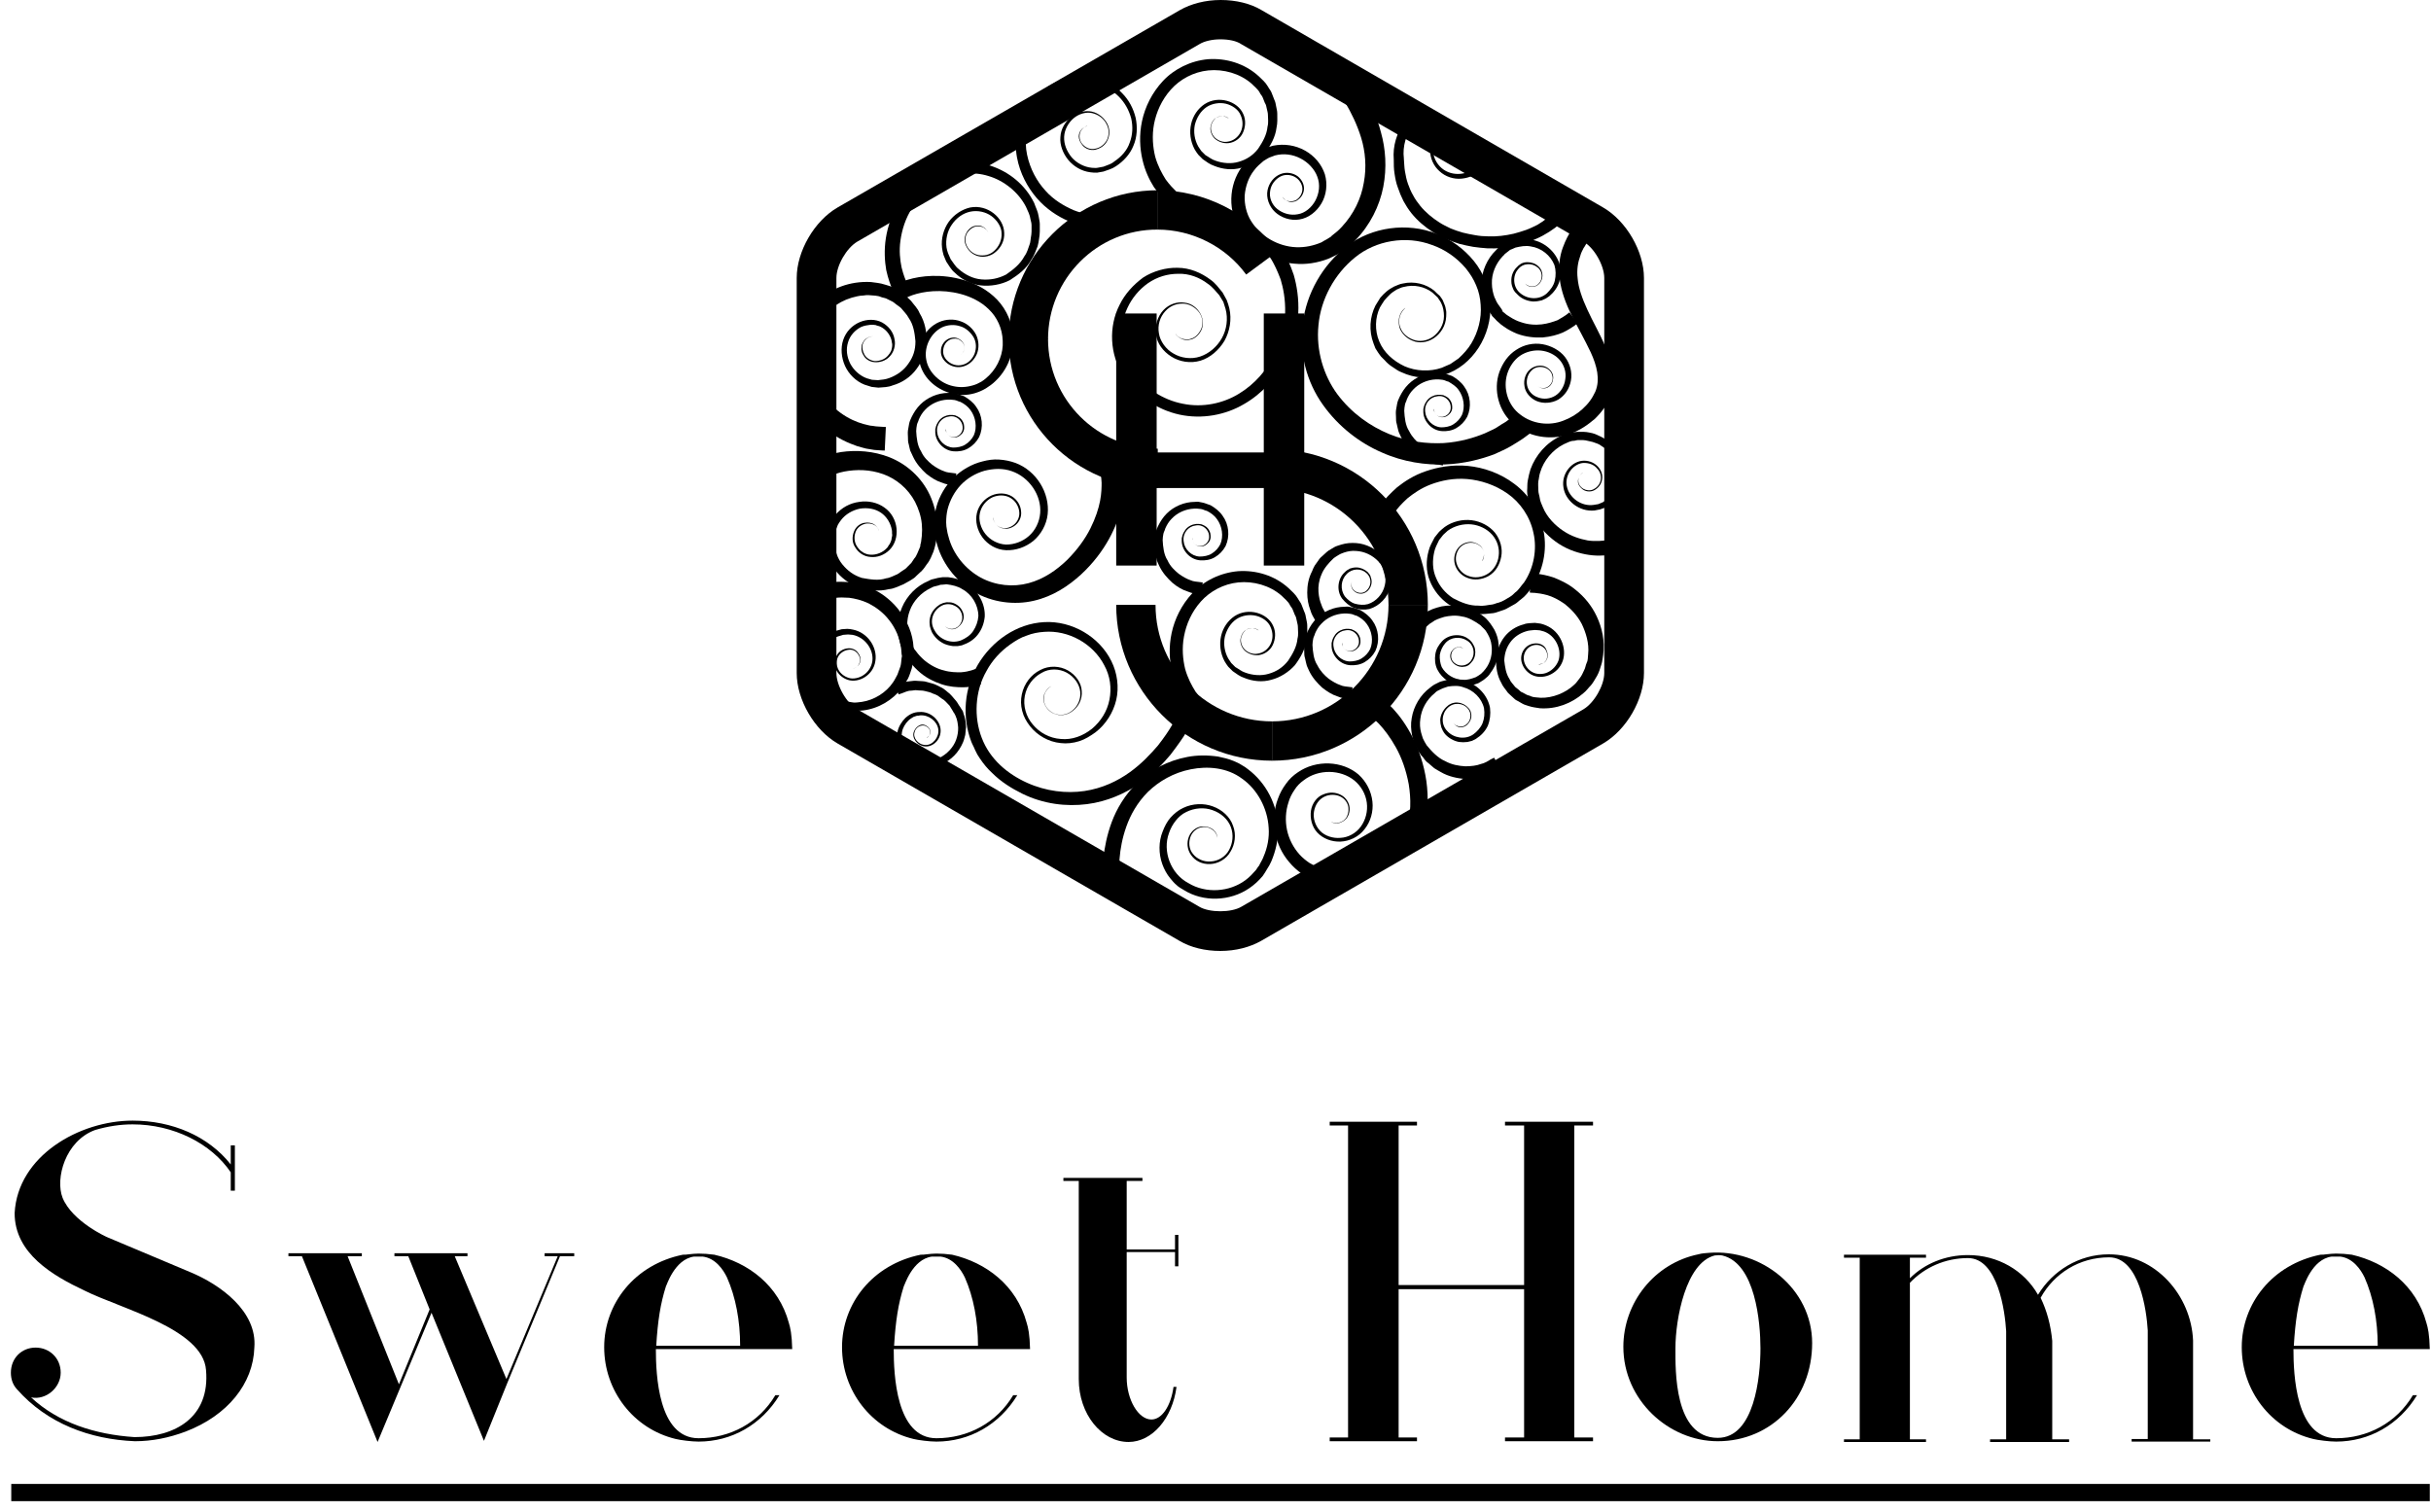 <?xml version="1.0" encoding="UTF-8"?> <svg xmlns="http://www.w3.org/2000/svg" width="201" height="125" viewBox="0 0 201 125" fill="none"> <path d="M21.03 111.428C20.937 114.401 18.831 117.033 15.363 118.365C13.969 118.891 12.575 119.17 11.151 119.17C7.435 119.015 3.904 117.714 1.396 114.865C1.055 114.494 0.9 114.029 0.9 113.503C0.9 112.295 1.798 111.428 2.944 111.428C4.09 111.428 5.019 112.295 5.019 113.503C5.019 114.741 3.811 115.794 2.572 115.547C4.833 117.653 7.868 118.613 11.12 118.829C14.496 118.829 17.376 117.188 17.035 113.286C16.787 109.879 9.974 108.207 7.001 106.72C4.369 105.482 1.21 103.654 1.21 100.31C1.457 95.571 6.567 92.66 10.965 92.66C14.217 92.66 17.221 93.93 19.079 96.284V94.704H19.42V98.451H19.079V96.934C17.469 94.549 14.341 92.97 10.965 92.97C9.943 92.97 8.921 93.125 7.868 93.434C5.391 94.333 4.554 97.46 5.174 99.04C5.979 101.022 8.89 102.323 8.921 102.323L15.765 105.203C18.212 106.225 21.278 108.424 21.03 111.428Z" fill="black"></path> <path d="M47.447 103.871H46.301L41.965 114.308L40.014 119.139L35.679 108.548L31.219 119.232L24.963 103.871H23.848V103.623H29.918V103.871H28.741L32.984 114.463L35.524 108.269L33.758 103.871H32.613V103.623H38.652V103.871H37.599L41.872 114.029L46.115 103.871H45.031V103.623H47.478V103.871H47.447Z" fill="black"></path> <path d="M61.228 111.552H54.229C54.229 113.626 54.415 118.922 57.76 118.922C60.361 118.922 62.746 117.652 64.108 115.361H64.449C62.963 117.807 60.485 119.201 57.76 119.201C57.171 119.201 56.242 119.077 55.871 118.984C52.371 118.148 49.955 114.989 49.955 111.397C49.955 107.773 52.495 104.552 56.459 103.747C56.614 103.747 56.769 103.747 56.923 103.716C57.202 103.685 57.512 103.654 57.76 103.654C58.162 103.654 58.596 103.685 59.06 103.747C61.879 104.398 64.387 106.287 65.223 109.384C65.347 109.786 65.471 110.313 65.502 111.552H61.228ZM61.197 111.273C61.197 109.198 60.826 107.247 60.113 105.636C59.773 104.924 59.122 104.026 58.1 103.902H57.76H57.388C55.747 104.119 55.096 106.38 55.065 106.349C54.601 107.804 54.384 109.229 54.26 111.273H61.197V111.273Z" fill="black"></path> <path d="M80.894 111.552H73.895C73.895 113.626 74.081 118.922 77.425 118.922C80.027 118.922 82.411 117.652 83.774 115.361H84.115C82.628 117.807 80.15 119.201 77.425 119.201C76.837 119.201 75.908 119.077 75.536 118.984C72.037 118.148 69.621 114.989 69.621 111.397C69.621 107.773 72.16 104.552 76.124 103.747C76.279 103.747 76.434 103.747 76.589 103.716C76.868 103.685 77.177 103.654 77.425 103.654C77.828 103.654 78.261 103.685 78.726 103.747C81.544 104.398 84.053 106.287 84.889 109.384C85.013 109.786 85.137 110.313 85.168 111.552H80.894ZM80.863 111.273C80.863 109.198 80.491 107.247 79.779 105.636C79.438 104.924 78.788 104.026 77.766 103.902H77.425H77.054C75.412 104.119 74.762 106.38 74.731 106.349C74.266 107.804 74.05 109.229 73.926 111.273H80.863V111.273Z" fill="black"></path> <path d="M97.431 102.075V104.707H97.153V103.53H93.158V113.905C93.158 115.732 94.118 117.374 95.202 117.374C96.069 117.374 96.812 116.259 97.029 114.679H97.277C96.936 117.281 95.264 119.232 93.312 119.232C91.083 119.232 89.194 116.94 89.194 114.029V114.029V97.646H87.924V97.399H94.458V97.646H93.158V103.314H97.153V102.106H97.431V102.075Z" fill="black"></path> <path d="M130.166 118.86H131.715V119.17H124.437V118.86H126.016V106.596H115.641V118.86H117.159V119.17H109.943V118.86H111.461V93.063H109.943V92.753H111.461H115.641H117.159V93.063H115.641V106.256H126.016V93.063H124.437V92.753H126.016H130.166H131.715V93.063H130.166V118.86V118.86Z" fill="black"></path> <path d="M142.027 119.17C137.97 119.17 134.223 115.763 134.223 111.366C134.223 107.711 136.793 104.46 140.417 103.716C140.758 103.623 140.974 103.623 141.315 103.592C145.589 103.252 149.832 106.535 149.832 111.056C149.832 115.64 146.487 119.17 142.027 119.17ZM145.558 111.49C145.558 109.384 145.155 104.46 142.399 103.809C142.213 103.778 141.996 103.778 141.78 103.809C139.395 104.398 138.528 109.043 138.528 111.49C138.528 113.255 138.404 118.891 142.027 118.891C145.062 118.891 145.558 113.843 145.558 111.49Z" fill="black"></path> <path d="M182.752 118.984V119.201H176.248V118.984H177.58V110.003C177.487 108.393 176.899 103.964 174.39 103.964C171.913 103.964 169.838 105.296 168.723 107.309C169.249 108.393 169.559 109.57 169.683 110.87V119.015H171.077V119.232H164.542V119.015H165.874V110.065C165.781 108.455 165.192 104.026 162.715 104.026C160.826 104.026 159.122 104.8 157.915 106.07V119.015H159.246V119.232H152.464V119.015H153.765V103.995H152.464V103.747H159.246V103.995H157.915V105.698C159.122 104.491 160.826 103.778 162.715 103.778C165.192 103.778 167.36 105.048 168.506 107.061C169.714 105.079 171.882 103.716 174.359 103.716C178.23 103.716 181.173 107.123 181.327 110.839V119.015H182.752V118.984Z" fill="black"></path> <path d="M196.626 111.552H189.627C189.627 113.626 189.813 118.922 193.158 118.922C195.759 118.922 198.144 117.652 199.506 115.361H199.847C198.361 117.807 195.883 119.201 193.158 119.201C192.569 119.201 191.64 119.077 191.269 118.984C187.769 118.148 185.353 114.989 185.353 111.397C185.353 107.773 187.893 104.552 191.857 103.747C192.012 103.747 192.167 103.747 192.321 103.716C192.6 103.685 192.91 103.654 193.158 103.654C193.56 103.654 193.994 103.685 194.458 103.747C197.277 104.398 199.785 106.287 200.621 109.384C200.745 109.786 200.869 110.313 200.9 111.552H196.626ZM196.595 111.273C196.595 109.198 196.224 107.247 195.511 105.636C195.171 104.924 194.52 104.026 193.498 103.902H193.158H192.786C191.145 104.119 190.494 106.38 190.463 106.349C189.999 107.804 189.782 109.229 189.658 111.273H196.595V111.273Z" fill="black"></path> <path d="M92.879 18.674C92.879 18.674 92.693 18.706 92.353 18.767C92.012 18.829 91.423 18.891 90.742 18.86C90.061 18.798 89.225 18.674 88.326 18.272C87.459 17.9 86.499 17.281 85.725 16.383C84.951 15.485 84.331 14.339 84.084 13.007C83.836 11.645 84.084 10.158 84.889 8.919C85.663 7.68 86.995 6.72 88.512 6.38C90.03 6.039 91.733 6.565 92.786 7.711C93.344 8.269 93.715 8.981 93.901 9.755C94.056 10.499 94.025 11.335 93.715 12.047C93.436 12.759 92.879 13.348 92.26 13.75C91.95 13.967 91.578 14.06 91.238 14.184L90.711 14.277C90.525 14.277 90.34 14.277 90.154 14.246C89.41 14.153 88.76 13.75 88.326 13.224C87.893 12.697 87.614 11.985 87.676 11.335C87.707 10.653 88.079 10.065 88.574 9.662C89.07 9.291 89.689 9.105 90.278 9.229C90.835 9.353 91.299 9.755 91.547 10.22C91.795 10.684 91.764 11.242 91.547 11.645C91.331 12.078 90.928 12.295 90.525 12.388C90.123 12.45 89.751 12.295 89.534 12.047C89.317 11.799 89.194 11.521 89.194 11.273C89.194 11.025 89.317 10.808 89.441 10.684C89.689 10.437 89.906 10.437 89.906 10.406C89.906 10.406 89.689 10.437 89.472 10.684C89.348 10.808 89.255 11.025 89.255 11.273C89.255 11.521 89.348 11.799 89.596 12.016C89.813 12.233 90.185 12.388 90.556 12.295C90.928 12.233 91.299 11.985 91.516 11.582C91.702 11.211 91.733 10.684 91.485 10.251C91.269 9.817 90.835 9.477 90.308 9.353C89.813 9.229 89.194 9.415 88.76 9.786C88.326 10.158 88.017 10.715 87.986 11.304C87.955 11.923 88.203 12.512 88.605 13.007C89.008 13.472 89.627 13.812 90.278 13.874C90.432 13.874 90.587 13.905 90.742 13.874L91.238 13.781C91.547 13.658 91.888 13.565 92.136 13.348C92.693 12.976 93.189 12.45 93.405 11.799C93.653 11.149 93.684 10.468 93.529 9.786C93.344 9.105 93.003 8.486 92.507 7.99C91.516 6.999 90.03 6.566 88.698 6.875C87.366 7.185 86.19 8.052 85.539 9.198C84.858 10.313 84.672 11.645 84.92 12.79C85.168 13.967 85.725 14.989 86.437 15.763C87.119 16.538 87.986 17.033 88.76 17.374C89.534 17.683 90.278 17.807 90.866 17.838C91.485 17.838 91.888 17.807 92.229 17.745C92.569 17.683 92.755 17.622 92.755 17.622L92.879 18.674Z" fill="black"></path> <path d="M105.793 20.223C105.793 20.223 105.917 20.44 106.134 20.811C106.351 21.214 106.691 21.895 106.97 22.732C107.218 23.599 107.404 24.683 107.342 25.921C107.28 27.16 106.97 28.554 106.227 29.916C105.483 31.248 104.369 32.549 102.851 33.416C101.334 34.314 99.382 34.686 97.524 34.283C95.666 33.88 93.901 32.704 92.848 31C91.764 29.328 91.64 27.005 92.569 25.209C93.003 24.311 93.715 23.537 94.52 22.948C95.326 22.422 96.409 22.112 97.37 22.143C98.361 22.143 99.32 22.546 100.095 23.134C100.497 23.413 100.776 23.815 101.086 24.187L101.426 24.806C101.519 25.023 101.581 25.271 101.643 25.488C101.86 26.417 101.674 27.408 101.241 28.182C100.776 28.956 100.064 29.576 99.259 29.823C98.422 30.071 97.524 29.916 96.843 29.483C96.162 29.049 95.666 28.399 95.573 27.625C95.48 26.881 95.728 26.138 96.193 25.643C96.657 25.147 97.338 24.93 97.927 25.023C98.546 25.085 99.011 25.488 99.259 25.952C99.506 26.417 99.506 26.943 99.32 27.315C99.135 27.687 98.825 27.965 98.515 28.058C98.206 28.151 97.896 28.12 97.71 28.027C97.308 27.841 97.184 27.594 97.184 27.594C97.184 27.563 97.308 27.841 97.71 27.996C97.927 28.058 98.206 28.12 98.515 27.996C98.825 27.903 99.104 27.625 99.29 27.253C99.475 26.881 99.475 26.386 99.228 25.952C98.98 25.55 98.515 25.178 97.958 25.116C97.4 25.054 96.781 25.24 96.347 25.735C95.914 26.2 95.697 26.881 95.821 27.563C95.914 28.213 96.409 28.894 97.029 29.235C97.648 29.607 98.484 29.73 99.228 29.483C99.971 29.235 100.621 28.678 101.024 27.965C101.426 27.253 101.55 26.355 101.334 25.55C101.272 25.364 101.21 25.147 101.148 24.961L100.807 24.404C100.528 24.094 100.25 23.723 99.878 23.475C99.197 22.948 98.329 22.608 97.431 22.639C96.533 22.639 95.697 22.886 94.923 23.413C94.18 23.939 93.591 24.652 93.22 25.457C92.445 27.098 92.6 29.111 93.591 30.567C94.551 32.053 96.162 33.075 97.803 33.385C99.444 33.726 101.148 33.354 102.448 32.549C103.78 31.744 104.74 30.567 105.36 29.39C105.979 28.182 106.227 26.943 106.258 25.859C106.289 24.776 106.103 23.815 105.886 23.103C105.607 22.36 105.36 21.864 105.143 21.493C104.895 21.121 104.771 20.904 104.771 20.904L105.793 20.223Z" fill="black"></path> <path d="M113.938 42.056C113.938 42.056 114.062 41.901 114.279 41.592C114.496 41.282 114.96 40.787 115.518 40.291C116.106 39.827 116.88 39.3 117.902 38.959C118.893 38.619 120.101 38.402 121.371 38.526C122.64 38.65 124.034 39.114 125.211 40.012C126.419 40.91 127.348 42.304 127.627 43.914C127.936 45.494 127.596 47.228 126.605 48.653C126.357 48.962 126.14 49.272 125.768 49.551C125.583 49.675 125.428 49.861 125.242 49.954L124.684 50.263C124.499 50.387 124.282 50.449 124.096 50.511C123.879 50.573 123.693 50.666 123.477 50.697C123.043 50.728 122.61 50.821 122.207 50.759C121.34 50.759 120.535 50.387 119.791 49.984C119.11 49.52 118.522 48.808 118.212 48.002C117.902 47.228 117.902 46.33 118.119 45.556C118.212 45.153 118.429 44.813 118.614 44.441L118.986 43.977C119.141 43.822 119.296 43.698 119.451 43.574C120.101 43.109 120.937 42.923 121.68 43.016C122.424 43.109 123.136 43.481 123.601 44.038C124.065 44.627 124.251 45.37 124.127 46.02C124.003 46.702 123.662 47.29 123.074 47.631C122.517 47.941 121.866 48.002 121.34 47.786C120.813 47.6 120.411 47.135 120.287 46.64C120.163 46.144 120.287 45.649 120.566 45.308C120.844 44.968 121.247 44.813 121.619 44.813C121.99 44.844 122.269 44.998 122.455 45.184C122.64 45.401 122.702 45.649 122.702 45.835C122.671 46.206 122.517 46.392 122.548 46.392C122.548 46.392 122.702 46.237 122.702 45.835C122.702 45.649 122.64 45.401 122.455 45.215C122.269 45.029 121.99 44.875 121.619 44.875C121.278 44.875 120.906 45.029 120.658 45.339C120.411 45.68 120.287 46.144 120.442 46.609C120.566 47.042 120.937 47.476 121.433 47.631C121.928 47.817 122.517 47.755 123.012 47.445C123.477 47.166 123.848 46.578 123.91 45.989C124.003 45.37 123.817 44.72 123.384 44.224C122.95 43.729 122.3 43.419 121.649 43.357C120.968 43.295 120.256 43.481 119.698 43.884C119.575 44.007 119.451 44.1 119.327 44.224L118.986 44.658C118.831 44.998 118.645 45.308 118.584 45.649C118.429 46.33 118.429 47.104 118.738 47.786C119.017 48.467 119.482 49.025 120.132 49.458C120.782 49.799 121.495 50.108 122.269 50.077C122.64 50.139 123.012 50.016 123.384 49.984C123.57 49.954 123.724 49.861 123.91 49.83C124.096 49.768 124.251 49.706 124.406 49.613L124.87 49.334C125.025 49.241 125.149 49.117 125.273 48.993C125.552 48.808 125.768 48.436 126.016 48.157C126.821 46.98 127.1 45.401 126.79 44.069C126.512 42.707 125.675 41.53 124.654 40.818C123.601 40.074 122.393 39.703 121.309 39.61C120.194 39.517 119.172 39.734 118.336 40.043C117.5 40.353 116.849 40.818 116.354 41.22C115.858 41.685 115.579 41.994 115.363 42.304C115.146 42.614 115.022 42.769 115.022 42.769L113.938 42.056Z" fill="black"></path> <path d="M91.207 73.459C91.207 73.459 91.207 73.243 91.176 72.809C91.176 72.406 91.176 71.694 91.238 70.889C91.331 70.084 91.516 69.062 91.919 67.978C92.322 66.894 93.003 65.717 94.056 64.695C95.109 63.673 96.533 62.899 98.175 62.589C98.98 62.434 99.847 62.434 100.714 62.558C101.148 62.651 101.581 62.744 102.015 62.93C102.232 63.023 102.448 63.115 102.634 63.239L102.789 63.332C102.882 63.394 102.882 63.394 102.944 63.425L103.192 63.611C104.678 64.726 105.638 66.553 105.669 68.442C105.7 69.402 105.483 70.362 105.112 71.23C105.019 71.446 104.895 71.663 104.771 71.849L104.678 72.004C104.616 72.097 104.616 72.097 104.585 72.159L104.4 72.437C104.059 72.84 103.718 73.15 103.316 73.428C101.705 74.543 99.475 74.605 97.865 73.583C97.772 73.521 97.648 73.459 97.555 73.397C97.462 73.335 97.37 73.273 97.277 73.18C97.091 73.026 96.936 72.84 96.781 72.654C96.471 72.282 96.255 71.88 96.1 71.446C95.79 70.579 95.79 69.588 96.131 68.752C96.286 68.349 96.502 67.916 96.781 67.606C97.091 67.265 97.431 66.987 97.834 66.801C98.608 66.429 99.537 66.398 100.281 66.677C101.055 66.956 101.705 67.544 101.953 68.287C102.232 69 102.108 69.836 101.736 70.424C101.396 71.044 100.714 71.415 100.064 71.446C99.413 71.477 98.825 71.198 98.484 70.703C98.144 70.238 98.113 69.65 98.299 69.186C98.484 68.721 98.887 68.411 99.29 68.349C99.692 68.287 100.064 68.411 100.312 68.597C100.559 68.814 100.652 69.062 100.652 69.278C100.683 69.712 100.466 69.898 100.497 69.898C100.466 69.898 100.683 69.712 100.652 69.278C100.621 69.062 100.528 68.814 100.281 68.628C100.033 68.442 99.692 68.318 99.321 68.411C98.949 68.473 98.577 68.783 98.422 69.216C98.268 69.65 98.299 70.207 98.639 70.61C98.949 71.013 99.537 71.291 100.126 71.23C100.714 71.198 101.303 70.858 101.612 70.3C101.922 69.743 102.015 69.031 101.767 68.38C101.519 67.73 100.962 67.234 100.25 66.987C99.568 66.739 98.763 66.801 98.082 67.141C97.741 67.296 97.431 67.575 97.215 67.854C96.967 68.163 96.781 68.504 96.657 68.876C96.1 70.362 96.781 72.251 98.268 73.026C99.692 73.893 101.643 73.769 102.975 72.778C103.316 72.53 103.594 72.221 103.842 71.942L104.028 71.663C104.059 71.632 104.121 71.57 104.121 71.539L104.183 71.415C104.276 71.23 104.4 71.044 104.462 70.858C104.802 70.084 104.957 69.247 104.895 68.442C104.802 66.801 103.935 65.252 102.696 64.385C101.457 63.456 99.847 63.332 98.454 63.611C97.029 63.89 95.821 64.602 94.923 65.469C94.025 66.367 93.467 67.389 93.127 68.349C92.786 69.309 92.631 70.207 92.569 70.982C92.507 71.756 92.507 72.282 92.538 72.716C92.569 73.15 92.569 73.366 92.569 73.366L91.207 73.459Z" fill="black"></path> <path d="M126.636 35.739C126.636 35.739 126.388 35.924 125.923 36.265C125.707 36.42 125.335 36.637 124.932 36.885C124.53 37.132 124.065 37.318 123.539 37.566C122.455 37.968 121.092 38.34 119.482 38.402C117.902 38.464 116.044 38.216 114.248 37.411C112.452 36.637 110.686 35.305 109.386 33.478C108.054 31.62 107.373 29.173 107.713 26.727C108.023 24.28 109.324 21.926 111.368 20.347C113.412 18.767 116.354 18.365 118.769 19.325C119.977 19.789 121.061 20.595 121.866 21.586C122.269 22.081 122.61 22.67 122.826 23.258C123.074 23.877 123.167 24.497 123.229 25.147C123.353 27.718 121.773 30.257 119.389 31C118.212 31.372 116.942 31.279 115.889 30.784C115.611 30.691 115.394 30.505 115.146 30.35C114.898 30.195 114.681 30.009 114.496 29.793L114.186 29.483C114.062 29.328 114.031 29.266 113.938 29.142L113.721 28.802L113.567 28.399C113.164 27.346 113.257 26.2 113.721 25.271C113.845 25.054 114 24.837 114.124 24.621C114.279 24.435 114.465 24.249 114.65 24.094C114.867 23.908 115.053 23.815 115.27 23.692C115.518 23.599 115.734 23.475 115.982 23.444C116.911 23.227 117.902 23.475 118.584 24.032C118.738 24.187 118.893 24.342 119.048 24.466C119.172 24.652 119.296 24.776 119.358 24.992C119.451 25.178 119.513 25.364 119.544 25.581C119.606 25.767 119.575 25.983 119.575 26.169C119.544 26.943 119.11 27.594 118.553 27.965C117.995 28.337 117.314 28.399 116.818 28.182C116.323 27.996 115.951 27.625 115.765 27.222C115.61 26.82 115.641 26.448 115.703 26.169C115.889 25.612 116.199 25.457 116.199 25.457C116.23 25.457 115.92 25.643 115.734 26.169C115.672 26.448 115.641 26.82 115.827 27.191C115.982 27.563 116.354 27.903 116.849 28.089C117.345 28.275 117.964 28.213 118.491 27.841C118.986 27.47 119.389 26.85 119.389 26.138C119.389 25.797 119.327 25.395 119.172 25.085C119.11 24.93 118.955 24.744 118.862 24.59C118.707 24.466 118.584 24.311 118.429 24.187C117.778 23.692 116.911 23.506 116.075 23.723C115.858 23.753 115.672 23.877 115.487 23.939C115.301 24.063 115.084 24.187 114.929 24.342C114.774 24.497 114.619 24.652 114.465 24.837C114.341 25.023 114.217 25.209 114.093 25.426C113.69 26.262 113.659 27.315 114.031 28.213C114.403 29.142 115.208 29.854 116.137 30.288C117.066 30.691 118.212 30.753 119.203 30.412C119.451 30.288 119.667 30.226 119.915 30.102L120.597 29.638C120.999 29.266 121.371 28.863 121.65 28.399C122.207 27.47 122.517 26.324 122.424 25.209C122.393 24.652 122.269 24.094 122.052 23.599C121.835 23.072 121.557 22.639 121.185 22.174C120.442 21.307 119.482 20.626 118.398 20.254C116.261 19.449 113.752 19.882 112.049 21.276C110.315 22.67 109.2 24.776 109.014 26.881C108.797 28.987 109.448 31.062 110.562 32.58C111.739 34.159 113.288 35.243 114.867 35.894C116.447 36.544 118.026 36.699 119.358 36.637C120.72 36.544 121.866 36.203 122.764 35.831C123.198 35.615 123.632 35.46 123.91 35.243C124.22 35.026 124.468 34.933 124.715 34.717C125.18 34.376 125.397 34.19 125.397 34.19L126.636 35.739Z" fill="black"></path> <path d="M96.843 17.064C96.843 17.064 96.719 16.94 96.471 16.723C96.224 16.476 95.821 16.042 95.418 15.485C95.047 14.896 94.675 14.153 94.458 13.193C94.242 12.264 94.18 11.149 94.427 10.003C94.675 8.857 95.233 7.68 96.162 6.689C97.091 5.698 98.453 5.017 99.909 4.893C101.365 4.8 102.913 5.234 104.09 6.318C104.338 6.565 104.616 6.782 104.833 7.154C104.926 7.34 105.081 7.495 105.143 7.68L105.36 8.238C105.452 8.424 105.483 8.609 105.514 8.795C105.545 8.981 105.607 9.167 105.607 9.384C105.607 9.786 105.638 10.158 105.545 10.56C105.452 11.335 105.05 12.047 104.585 12.666C104.09 13.224 103.378 13.688 102.634 13.874C101.891 14.091 101.086 13.998 100.404 13.719C100.033 13.595 99.754 13.379 99.444 13.162L99.073 12.79C98.949 12.636 98.856 12.481 98.763 12.326C98.422 11.675 98.329 10.932 98.484 10.251C98.639 9.569 99.042 8.981 99.599 8.609C100.745 7.866 102.325 8.362 102.789 9.415C103.037 9.941 102.975 10.53 102.758 10.994C102.541 11.459 102.077 11.768 101.612 11.83C101.148 11.892 100.714 11.706 100.435 11.459C100.157 11.18 100.033 10.777 100.095 10.468C100.157 10.158 100.312 9.879 100.528 9.755C100.745 9.6 100.962 9.6 101.117 9.6C101.457 9.662 101.581 9.817 101.581 9.786C101.581 9.786 101.457 9.631 101.117 9.6C100.962 9.6 100.745 9.631 100.528 9.755C100.343 9.91 100.188 10.158 100.126 10.468C100.095 10.777 100.188 11.118 100.466 11.397C100.745 11.644 101.148 11.799 101.55 11.706C101.953 11.644 102.356 11.366 102.572 10.932C102.789 10.499 102.789 9.972 102.572 9.508C102.387 9.043 101.86 8.702 101.365 8.578C100.838 8.455 100.219 8.548 99.754 8.857C99.259 9.198 98.949 9.724 98.794 10.313C98.67 10.901 98.763 11.552 99.073 12.109C99.166 12.233 99.228 12.357 99.321 12.481L99.661 12.821C99.94 12.976 100.188 13.193 100.497 13.286C101.086 13.503 101.798 13.565 102.418 13.379C103.068 13.193 103.594 12.852 104.028 12.295C104.4 11.737 104.74 11.149 104.802 10.468C104.895 10.127 104.833 9.817 104.833 9.477C104.833 9.322 104.771 9.136 104.74 8.981C104.709 8.826 104.678 8.64 104.585 8.517L104.4 8.052C104.338 7.897 104.214 7.804 104.152 7.649C104.028 7.402 103.718 7.154 103.47 6.906C102.51 6.07 101.148 5.698 99.909 5.822C98.67 5.946 97.555 6.565 96.812 7.402C96.038 8.269 95.604 9.291 95.418 10.251C95.233 11.242 95.326 12.171 95.511 12.945C95.728 13.719 96.069 14.339 96.379 14.834C96.719 15.299 96.998 15.578 97.246 15.825C97.493 16.042 97.648 16.166 97.648 16.166L96.843 17.064Z" fill="black"></path> <path d="M99.29 59.399C99.29 59.399 99.166 59.275 98.918 59.059C98.67 58.811 98.268 58.377 97.865 57.82C97.493 57.231 97.122 56.488 96.905 55.528C96.688 54.599 96.626 53.484 96.874 52.338C97.122 51.192 97.679 50.016 98.608 49.025C99.537 48.033 100.9 47.352 102.387 47.228C103.842 47.135 105.391 47.569 106.567 48.653C106.815 48.901 107.094 49.117 107.311 49.489C107.404 49.675 107.558 49.83 107.62 50.016L107.837 50.573C107.93 50.759 107.961 50.945 107.992 51.13C108.023 51.316 108.085 51.502 108.085 51.719C108.085 52.121 108.116 52.493 108.023 52.896C107.93 53.67 107.528 54.382 107.063 55.002C106.567 55.559 105.855 56.024 105.112 56.209C104.369 56.426 103.563 56.333 102.882 56.054C102.51 55.931 102.232 55.714 101.922 55.497L101.55 55.126C101.427 54.971 101.334 54.816 101.241 54.661C100.9 54.011 100.807 53.267 100.962 52.586C101.117 51.905 101.519 51.316 102.077 50.945C103.223 50.201 104.802 50.697 105.267 51.75C105.515 52.276 105.453 52.865 105.236 53.329C105.019 53.794 104.554 54.103 104.09 54.165C103.625 54.227 103.192 54.041 102.913 53.794C102.634 53.515 102.51 53.112 102.572 52.803C102.634 52.493 102.789 52.214 103.006 52.09C103.223 51.936 103.44 51.936 103.594 51.936C103.935 51.998 104.059 52.152 104.059 52.121C104.059 52.121 103.935 51.967 103.594 51.936C103.44 51.936 103.223 51.967 103.006 52.09C102.82 52.245 102.665 52.493 102.603 52.803C102.572 53.112 102.665 53.453 102.944 53.732C103.223 53.98 103.625 54.134 104.028 54.041C104.431 53.98 104.833 53.701 105.05 53.267C105.267 52.834 105.267 52.307 105.05 51.843C104.864 51.378 104.369 51.038 103.842 50.914C103.316 50.79 102.696 50.883 102.232 51.192C101.736 51.533 101.427 52.059 101.272 52.648C101.148 53.236 101.241 53.887 101.55 54.444C101.643 54.568 101.705 54.692 101.798 54.816L102.139 55.156C102.418 55.311 102.665 55.528 102.975 55.621C103.563 55.838 104.276 55.9 104.895 55.714C105.545 55.528 106.072 55.187 106.506 54.63C106.877 54.072 107.218 53.484 107.28 52.803C107.373 52.462 107.311 52.152 107.311 51.812C107.311 51.657 107.249 51.502 107.218 51.316C107.187 51.161 107.156 50.976 107.063 50.852L106.877 50.387C106.815 50.232 106.691 50.139 106.629 49.984C106.506 49.737 106.196 49.489 105.948 49.241C104.988 48.405 103.625 48.033 102.387 48.157C101.148 48.281 100.033 48.901 99.29 49.737C98.515 50.604 98.082 51.626 97.896 52.617C97.71 53.608 97.803 54.537 97.989 55.311C98.206 56.086 98.546 56.705 98.856 57.2C99.197 57.665 99.475 57.944 99.723 58.191C99.971 58.408 100.126 58.532 100.126 58.532L99.29 59.399Z" fill="black"></path> <path d="M128.741 17.281L128.339 17.683L127.967 17.993L127.565 18.303L127.131 18.582C126.821 18.736 126.512 18.891 126.171 19.015C125.83 19.139 125.49 19.232 125.149 19.325C124.468 19.48 123.755 19.573 123.043 19.542C122.702 19.542 122.331 19.511 121.99 19.449C121.649 19.387 121.278 19.325 120.937 19.232C120.597 19.139 120.256 19.015 119.946 18.891C119.636 18.736 119.296 18.582 119.017 18.396C118.429 18.024 117.871 17.56 117.438 17.033C117.221 16.754 117.004 16.476 116.849 16.166C116.663 15.856 116.54 15.547 116.416 15.206C116.292 14.865 116.23 14.525 116.168 14.184C116.106 13.843 116.106 13.472 116.075 13.131V13.1C115.951 12.109 116.261 11.056 116.88 10.282C116.632 10.22 116.385 10.127 116.137 10.065C115.487 10.963 115.146 12.078 115.239 13.193V13.162C115.239 13.565 115.239 13.967 115.301 14.339C115.363 14.741 115.425 15.113 115.58 15.516C115.703 15.887 115.858 16.259 116.044 16.631C116.23 16.971 116.447 17.312 116.694 17.622C117.19 18.241 117.809 18.767 118.491 19.201C118.831 19.418 119.172 19.604 119.544 19.759C119.915 19.913 120.287 20.037 120.658 20.161C121.03 20.254 121.433 20.347 121.804 20.409C122.207 20.471 122.579 20.502 122.981 20.533C123.786 20.564 124.561 20.502 125.335 20.316C125.737 20.223 126.109 20.13 126.481 19.975C126.852 19.82 127.224 19.666 127.565 19.48L128.091 19.17L128.587 18.829L129.051 18.427L129.454 18.024L128.741 17.281Z" fill="black"></path> <path d="M120.844 14.772C121.495 14.71 122.114 14.432 122.579 13.967C122.826 13.719 123.043 13.41 123.198 13.1C123.043 13.1 122.888 13.069 122.733 13.038C122.61 13.255 122.455 13.472 122.269 13.658C121.866 14.06 121.34 14.308 120.782 14.37C120.225 14.432 119.637 14.277 119.203 13.905C118.769 13.534 118.491 12.976 118.491 12.419C118.491 11.954 118.707 11.459 119.079 11.149C119.017 11.118 118.955 11.087 118.893 11.025C118.491 11.366 118.243 11.861 118.243 12.419C118.243 13.069 118.522 13.719 119.017 14.153C119.513 14.617 120.194 14.834 120.844 14.772Z" fill="black"></path> <path d="M114.186 10.963C113.845 9.631 113.288 8.486 112.761 7.526C112.204 6.565 111.646 5.791 111.182 5.203C110.934 5.265 110.686 5.296 110.408 5.296C109.54 5.296 108.859 4.986 108.395 4.491L108.178 4.707C108.178 4.707 108.333 4.862 108.611 5.141C108.89 5.451 109.262 5.822 109.726 6.38C110.191 6.937 110.717 7.618 111.213 8.455C111.708 9.291 112.204 10.282 112.545 11.397C112.885 12.512 113.009 13.812 112.761 15.113C112.545 16.414 111.925 17.714 110.934 18.767C110.686 19.046 110.408 19.263 110.129 19.48L110.036 19.573C110.067 19.573 109.974 19.604 109.943 19.634L109.695 19.789C109.54 19.882 109.386 19.944 109.262 20.037C108.611 20.316 107.899 20.471 107.156 20.44C105.7 20.378 104.245 19.573 103.44 18.272C103.068 17.683 102.882 16.909 102.913 16.166C102.975 15.423 103.223 14.68 103.687 14.091C103.904 13.781 104.214 13.534 104.462 13.317L104.709 13.162L104.926 13.038C105.081 12.976 105.267 12.914 105.422 12.852C106.134 12.666 106.877 12.759 107.527 13.1C108.147 13.41 108.704 13.998 108.921 14.617C109.169 15.268 109.076 15.98 108.766 16.569C108.457 17.157 107.899 17.622 107.311 17.714C106.691 17.838 106.072 17.652 105.607 17.281C105.143 16.909 104.926 16.321 105.019 15.794C105.081 15.268 105.453 14.803 105.886 14.586C106.32 14.37 106.846 14.463 107.187 14.71C107.527 14.958 107.713 15.361 107.682 15.701C107.651 16.073 107.435 16.352 107.218 16.507C106.97 16.662 106.722 16.662 106.536 16.631C106.134 16.538 106.041 16.29 106.041 16.29C106.041 16.259 106.134 16.507 106.536 16.662C106.722 16.723 107.001 16.723 107.249 16.569C107.497 16.414 107.744 16.135 107.806 15.732C107.868 15.33 107.682 14.896 107.311 14.586C106.939 14.308 106.382 14.184 105.855 14.401C105.329 14.617 104.926 15.113 104.802 15.732C104.678 16.352 104.926 17.064 105.422 17.529C105.917 17.993 106.691 18.272 107.435 18.148C108.209 18.024 108.859 17.498 109.262 16.816C109.664 16.135 109.788 15.237 109.54 14.401C109.262 13.565 108.673 12.883 107.899 12.45C107.125 12.016 106.196 11.861 105.267 12.047C105.05 12.109 104.833 12.171 104.585 12.264L104.245 12.419L103.966 12.573C103.563 12.852 103.223 13.131 102.913 13.503C101.674 14.927 101.427 17.126 102.418 18.86C102.882 19.666 103.563 20.378 104.369 20.904C105.174 21.4 106.103 21.741 107.032 21.802C107.961 21.895 108.921 21.741 109.819 21.4C110.036 21.307 110.284 21.183 110.47 21.09L110.748 20.935L110.903 20.842L111.027 20.749C111.399 20.471 111.739 20.192 112.049 19.882C113.288 18.613 114.062 17.033 114.372 15.454C114.681 13.843 114.558 12.295 114.186 10.963Z" fill="black"></path> <path d="M74.05 24.466C74.05 24.466 73.957 24.28 73.802 23.97C73.647 23.63 73.43 23.041 73.275 22.329C73.151 21.617 73.09 20.688 73.244 19.697C73.399 18.706 73.771 17.56 74.483 16.538C75.195 15.516 76.218 14.556 77.518 13.967C78.85 13.348 80.46 13.224 81.947 13.719C83.433 14.215 84.765 15.268 85.508 16.785C85.632 17.157 85.818 17.467 85.88 17.9C85.911 18.117 85.973 18.334 85.973 18.52V19.139C85.973 19.356 85.942 19.542 85.911 19.759C85.88 19.975 85.849 20.161 85.787 20.378C85.632 20.75 85.508 21.152 85.26 21.493C84.858 22.236 84.177 22.732 83.495 23.165C82.783 23.537 81.885 23.692 81.08 23.599C80.275 23.506 79.5 23.103 78.943 22.546C78.633 22.298 78.447 21.926 78.231 21.617L78.014 21.09C77.952 20.904 77.921 20.688 77.89 20.502C77.797 19.727 78.014 18.953 78.447 18.334C78.881 17.745 79.531 17.312 80.213 17.157C81.637 16.878 83 17.993 83.031 19.263C83.062 19.882 82.783 20.44 82.349 20.811C81.947 21.183 81.358 21.307 80.894 21.183C80.398 21.059 80.058 20.718 79.872 20.316C79.686 19.944 79.748 19.511 79.934 19.201C80.12 18.891 80.398 18.706 80.646 18.674C80.925 18.613 81.142 18.674 81.296 18.767C81.606 18.953 81.668 19.17 81.699 19.17C81.699 19.17 81.606 18.984 81.296 18.798C81.142 18.736 80.894 18.674 80.646 18.736C80.398 18.798 80.151 18.984 79.965 19.263C79.81 19.542 79.748 19.944 79.934 20.316C80.089 20.657 80.429 20.997 80.894 21.09C81.327 21.183 81.854 21.09 82.226 20.718C82.597 20.378 82.845 19.851 82.814 19.294C82.814 18.767 82.442 18.21 81.978 17.869C81.513 17.529 80.863 17.374 80.243 17.498C79.624 17.622 79.067 18.024 78.695 18.582C78.323 19.108 78.169 19.82 78.261 20.471C78.292 20.626 78.323 20.78 78.385 20.935L78.602 21.431C78.819 21.709 78.974 22.019 79.252 22.236C79.779 22.701 80.429 23.041 81.142 23.103C81.854 23.165 82.535 23.041 83.186 22.701C83.774 22.298 84.362 21.833 84.703 21.183C84.92 20.904 85.013 20.533 85.137 20.192C85.199 20.037 85.199 19.851 85.23 19.666C85.261 19.48 85.291 19.325 85.291 19.139V18.613C85.291 18.427 85.23 18.272 85.199 18.117C85.168 17.807 84.982 17.436 84.827 17.095C84.208 15.887 83 14.927 81.73 14.556C80.46 14.153 79.067 14.339 78.014 14.865C76.899 15.423 76.032 16.259 75.443 17.157C74.855 18.055 74.576 19.015 74.452 19.882C74.328 20.75 74.421 21.493 74.545 22.112C74.7 22.732 74.855 23.134 75.01 23.444C75.165 23.753 75.257 23.939 75.257 23.939L74.05 24.466Z" fill="black"></path> <path d="M73.368 23.939C73.368 23.939 73.461 23.877 73.771 23.692C74.05 23.506 74.483 23.289 75.041 23.134C76.156 22.793 77.859 22.608 79.717 23.165C80.646 23.444 81.637 23.939 82.442 24.775C83.248 25.612 83.774 26.819 83.774 28.089C83.774 29.359 83.248 30.629 82.287 31.527C82.071 31.744 81.761 31.96 81.513 32.115C81.204 32.301 80.894 32.425 80.584 32.518C79.934 32.704 79.252 32.704 78.602 32.518C77.952 32.332 77.363 31.991 76.899 31.527C76.434 31.062 76.094 30.443 76.001 29.793C75.784 28.492 76.496 27.129 77.642 26.634C78.2 26.386 78.881 26.355 79.438 26.572C79.996 26.758 80.46 27.191 80.708 27.687C80.956 28.213 80.956 28.802 80.77 29.266C80.553 29.762 80.181 30.133 79.686 30.288C78.726 30.598 77.735 29.823 77.797 29.018C77.797 28.616 78.014 28.275 78.292 28.089C78.571 27.903 78.912 27.872 79.16 27.965C79.407 28.058 79.593 28.244 79.686 28.43C79.779 28.616 79.748 28.802 79.717 28.956C79.624 29.235 79.438 29.297 79.469 29.297C79.469 29.297 79.624 29.204 79.717 28.956C79.748 28.832 79.779 28.647 79.686 28.461C79.593 28.275 79.407 28.12 79.191 28.027C78.943 27.965 78.633 27.996 78.385 28.182C78.138 28.368 77.983 28.678 77.983 29.049C77.952 29.762 78.85 30.443 79.686 30.133C80.089 30.009 80.429 29.638 80.584 29.235C80.739 28.802 80.739 28.306 80.491 27.872C80.243 27.47 79.841 27.098 79.376 26.974C78.912 26.819 78.354 26.85 77.89 27.067C76.961 27.532 76.372 28.678 76.589 29.762C76.775 30.814 77.766 31.713 78.819 31.929C79.345 32.053 79.903 32.022 80.429 31.867C80.677 31.805 80.925 31.682 81.142 31.558C81.389 31.403 81.575 31.248 81.792 31.031C82.566 30.257 82.969 29.173 82.907 28.182C82.876 27.16 82.442 26.231 81.761 25.581C81.111 24.93 80.243 24.528 79.438 24.311C77.797 23.877 76.341 24.094 75.443 24.404C75.01 24.559 74.669 24.744 74.483 24.868C74.297 24.992 74.142 25.116 74.142 25.116L73.368 23.939Z" fill="black"></path> <path d="M92.941 39.238C92.941 39.238 92.941 39.3 92.941 39.393C92.941 39.486 92.972 39.641 92.972 39.889C92.972 40.353 92.941 41.003 92.755 41.84C92.383 43.45 91.424 45.618 89.379 47.507C88.358 48.436 87.088 49.303 85.477 49.675C83.898 50.046 82.04 49.83 80.522 48.931C79.005 48.033 77.797 46.485 77.394 44.689C77.332 44.472 77.301 44.224 77.27 44.007C77.24 43.729 77.24 43.574 77.24 43.326C77.24 42.831 77.301 42.366 77.425 41.901C77.673 41.003 78.169 40.167 78.819 39.517C79.5 38.867 80.336 38.371 81.234 38.154C81.699 38.03 82.133 37.968 82.597 37.999C83.093 38.03 83.526 38.123 83.96 38.278C85.694 38.928 86.809 40.756 86.623 42.521C86.53 43.388 86.066 44.193 85.446 44.72C84.796 45.246 83.991 45.525 83.186 45.494C82.38 45.463 81.668 45.029 81.234 44.441C80.801 43.853 80.615 43.109 80.77 42.428C80.925 41.747 81.42 41.22 81.978 40.972C82.535 40.725 83.186 40.756 83.65 41.034C84.115 41.313 84.393 41.809 84.424 42.273C84.486 42.738 84.269 43.171 83.96 43.419C83.65 43.667 83.309 43.76 83 43.698C82.69 43.667 82.473 43.512 82.349 43.357C82.102 43.047 82.133 42.8 82.102 42.8C82.102 42.8 82.102 43.047 82.349 43.357C82.473 43.512 82.69 43.636 82.969 43.667C83.248 43.698 83.588 43.605 83.867 43.357C84.146 43.109 84.332 42.707 84.269 42.273C84.208 41.84 83.96 41.406 83.526 41.158C83.093 40.91 82.535 40.91 82.04 41.127C81.544 41.375 81.142 41.84 81.018 42.428C80.894 42.985 81.08 43.667 81.482 44.162C81.885 44.658 82.504 44.998 83.186 45.029C83.867 45.029 84.548 44.782 85.075 44.317C85.601 43.853 85.942 43.171 86.004 42.428C86.128 40.972 85.106 39.455 83.65 38.959C83.309 38.836 82.907 38.774 82.535 38.774C82.164 38.774 81.761 38.836 81.389 38.928C80.646 39.145 79.965 39.548 79.438 40.105C78.912 40.663 78.54 41.375 78.354 42.087C78.261 42.459 78.231 42.831 78.231 43.202C78.231 43.388 78.261 43.667 78.293 43.791C78.323 43.976 78.354 44.162 78.416 44.348C78.788 45.835 79.841 47.073 81.08 47.755C82.349 48.436 83.774 48.56 85.044 48.219C86.314 47.879 87.367 47.135 88.234 46.299C89.07 45.463 89.72 44.565 90.154 43.698C90.587 42.831 90.835 42.056 90.959 41.406C91.083 40.756 91.083 40.229 91.083 39.919C91.083 39.765 91.052 39.61 91.052 39.517C91.052 39.424 91.021 39.362 91.021 39.362L92.941 39.238Z" fill="black"></path> <path d="M113.133 56.953C113.133 56.953 113.164 56.984 113.257 57.045C113.35 57.108 113.474 57.169 113.69 57.324C114.093 57.603 114.589 57.975 115.177 58.594C116.292 59.802 117.531 61.846 117.933 64.571C118.119 65.934 118.119 67.482 117.531 69.031C116.942 70.548 110.563 73.552 108.859 72.871C108.642 72.778 108.457 72.685 108.24 72.592C107.992 72.468 107.868 72.375 107.651 72.251C107.249 71.973 106.908 71.663 106.598 71.291C105.979 70.579 105.576 69.681 105.422 68.783C105.267 67.854 105.329 66.894 105.669 66.027C105.824 65.593 106.041 65.191 106.32 64.819C106.598 64.416 106.939 64.107 107.311 63.859C108.828 62.806 110.996 62.899 112.328 64.045C112.978 64.633 113.381 65.438 113.474 66.274C113.567 67.111 113.319 67.947 112.823 68.566C112.328 69.216 111.554 69.557 110.841 69.588C110.098 69.619 109.386 69.34 108.921 68.845C108.457 68.349 108.302 67.637 108.395 67.018C108.488 66.429 108.89 65.872 109.417 65.686C109.912 65.469 110.47 65.5 110.903 65.748C111.306 65.965 111.554 66.398 111.585 66.77C111.616 67.142 111.492 67.513 111.275 67.73C111.058 67.947 110.81 68.04 110.624 68.071C110.222 68.102 110.036 67.947 110.036 67.947C110.036 67.947 110.222 68.071 110.624 68.04C110.81 68.009 111.058 67.916 111.244 67.699C111.43 67.482 111.523 67.142 111.492 66.801C111.461 66.429 111.213 66.058 110.841 65.872C110.47 65.686 109.943 65.655 109.51 65.872C109.045 66.089 108.735 66.553 108.642 67.111C108.55 67.637 108.735 68.256 109.138 68.69C109.541 69.124 110.222 69.34 110.841 69.278C111.461 69.248 112.111 68.907 112.514 68.349C112.916 67.792 113.102 67.08 113.009 66.367C112.916 65.655 112.545 65.005 111.987 64.54C110.841 63.611 109.014 63.58 107.806 64.509C107.497 64.726 107.218 65.005 107.032 65.314C106.815 65.624 106.629 65.996 106.537 66.336C106.289 67.08 106.258 67.885 106.413 68.628C106.568 69.371 106.939 70.084 107.435 70.641C107.682 70.92 107.992 71.168 108.271 71.353C108.426 71.446 108.673 71.57 108.797 71.632C108.983 71.694 109.138 71.787 109.324 71.849C110.779 72.375 112.359 72.221 113.629 71.57C114.929 70.92 115.827 69.805 116.261 68.566C116.694 67.327 116.664 66.027 116.478 64.85C116.261 63.673 115.889 62.651 115.425 61.815C114.96 60.979 114.465 60.328 114 59.833C113.536 59.368 113.102 59.059 112.823 58.873C112.699 58.78 112.576 58.718 112.483 58.656C112.39 58.594 112.359 58.594 112.359 58.594L113.133 56.953Z" fill="black"></path> <path d="M130.445 26.727C130.445 26.727 130.352 26.788 130.166 26.943C129.98 27.067 129.609 27.315 129.206 27.501C128.772 27.687 128.215 27.841 127.565 27.903C126.914 27.934 126.171 27.872 125.428 27.594C125.056 27.439 124.684 27.253 124.344 27.005C124.158 26.881 124.003 26.758 123.848 26.603C123.755 26.541 123.693 26.448 123.601 26.355L123.477 26.231L123.415 26.169L123.384 26.138L123.353 26.107V26.076C123.229 25.89 123.105 25.735 123.012 25.55C122.888 25.364 122.795 25.085 122.702 24.868C122.548 24.404 122.455 23.908 122.486 23.413C122.517 22.422 122.95 21.4 123.693 20.688C123.786 20.595 123.848 20.502 124.003 20.409L124.313 20.223C124.406 20.161 124.53 20.099 124.654 20.037L125.056 19.882C125.583 19.759 126.109 19.697 126.636 19.82C127.689 20.006 128.587 20.78 128.927 21.771C129.082 22.267 129.051 22.793 128.927 23.289C128.772 23.785 128.463 24.187 128.091 24.497L127.812 24.683L127.472 24.837C127.224 24.899 127.007 24.93 126.759 24.93C126.295 24.899 125.83 24.713 125.521 24.404C125.428 24.311 125.366 24.249 125.273 24.156C125.211 24.063 125.149 24.001 125.118 23.908C125.025 23.692 124.963 23.506 124.963 23.289C124.932 22.855 125.087 22.453 125.335 22.174L125.552 21.957C125.614 21.895 125.706 21.864 125.768 21.802C125.954 21.709 126.109 21.679 126.295 21.679C126.636 21.679 126.976 21.802 127.193 22.019C127.441 22.236 127.534 22.515 127.534 22.793C127.534 23.072 127.41 23.289 127.286 23.444C126.976 23.785 126.574 23.753 126.388 23.661C126.171 23.568 126.109 23.444 126.109 23.444C126.109 23.444 126.171 23.537 126.388 23.63C126.574 23.723 126.976 23.753 127.255 23.413C127.534 23.103 127.596 22.484 127.131 22.112C126.698 21.741 125.923 21.709 125.49 22.298C125.056 22.824 125.087 23.753 125.706 24.249C126.295 24.744 127.255 24.837 127.905 24.249C128.184 23.97 128.463 23.63 128.556 23.196C128.649 22.793 128.649 22.329 128.525 21.926C128.215 21.121 127.441 20.502 126.574 20.378C126.14 20.285 125.706 20.378 125.304 20.471L125.025 20.595C124.932 20.626 124.839 20.657 124.746 20.75L124.468 20.966C124.406 20.997 124.344 21.121 124.251 21.183C123.663 21.802 123.322 22.639 123.353 23.444C123.353 23.846 123.446 24.249 123.57 24.59C123.663 24.744 123.693 24.899 123.817 25.085C123.941 25.271 124.065 25.426 124.189 25.612V25.643C124.189 25.643 124.127 25.581 124.158 25.612L124.189 25.643L124.251 25.705H124.189C124.251 25.767 124.313 25.828 124.406 25.89C124.53 26.014 124.684 26.107 124.839 26.2C125.118 26.386 125.428 26.541 125.737 26.634C126.357 26.85 126.945 26.881 127.472 26.82C127.998 26.758 128.432 26.603 128.772 26.479C129.113 26.293 129.299 26.169 129.485 26.045C129.671 25.89 129.763 25.828 129.763 25.828L130.445 26.727Z" fill="black"></path> <path d="M78.974 40.167C78.974 40.167 78.881 40.136 78.695 40.105C78.509 40.074 78.261 40.074 77.828 39.889C77.425 39.765 77.023 39.517 76.589 39.176C76.186 38.805 75.753 38.34 75.474 37.721C75.412 37.566 75.319 37.411 75.257 37.256C75.227 37.101 75.165 36.916 75.134 36.73C75.072 36.544 75.072 36.389 75.072 36.172C75.072 35.955 75.041 35.831 75.072 35.584C75.103 35.398 75.134 35.243 75.165 35.057C75.195 34.871 75.288 34.655 75.381 34.469C75.567 34.097 75.784 33.757 76.094 33.447C76.682 32.858 77.549 32.487 78.416 32.487C78.54 32.487 78.602 32.456 78.757 32.487L79.067 32.549C79.252 32.58 79.5 32.704 79.717 32.766C80.089 32.982 80.46 33.261 80.708 33.633C81.234 34.345 81.327 35.336 80.956 36.141C80.739 36.544 80.429 36.853 80.058 37.07C79.686 37.287 79.252 37.349 78.85 37.318C78.014 37.256 77.363 36.513 77.332 35.77C77.332 35.677 77.332 35.584 77.332 35.491C77.363 35.398 77.363 35.336 77.394 35.243C77.456 35.057 77.549 34.903 77.642 34.779C77.859 34.5 78.2 34.345 78.509 34.314H78.757C78.819 34.314 78.912 34.345 78.974 34.345C79.129 34.407 79.252 34.469 79.376 34.562C79.593 34.748 79.717 35.026 79.717 35.274C79.748 35.522 79.655 35.77 79.469 35.924C79.314 36.079 79.129 36.172 78.943 36.172C78.571 36.203 78.323 35.924 78.261 35.77C78.2 35.584 78.231 35.491 78.2 35.491C78.2 35.491 78.169 35.584 78.261 35.77C78.323 35.924 78.54 36.172 78.912 36.141C79.252 36.11 79.655 35.77 79.593 35.274C79.562 34.809 79.098 34.314 78.478 34.438C77.89 34.5 77.394 35.057 77.487 35.739C77.549 36.389 78.107 36.977 78.819 37.008C79.129 37.008 79.531 36.946 79.81 36.761C80.12 36.575 80.367 36.296 80.522 35.986C80.801 35.336 80.677 34.5 80.243 33.911C80.027 33.602 79.717 33.385 79.407 33.23C79.222 33.199 79.129 33.106 78.912 33.075L78.602 33.044C78.571 33.044 78.447 33.044 78.354 33.044C77.642 33.075 76.961 33.385 76.496 33.88C76.249 34.128 76.094 34.407 75.97 34.686C75.939 34.84 75.846 34.964 75.815 35.119C75.784 35.305 75.753 35.46 75.753 35.646C75.784 36.203 75.846 36.853 76.156 37.318C76.372 37.814 76.744 38.154 77.085 38.433C77.425 38.681 77.766 38.867 78.045 38.959C78.292 39.083 78.602 39.083 78.788 39.114C78.974 39.145 79.067 39.145 79.067 39.145L78.974 40.167Z" fill="black"></path> <path d="M111.708 57.851C111.708 57.851 111.615 57.82 111.43 57.789C111.244 57.758 110.996 57.758 110.562 57.572C110.16 57.448 109.757 57.2 109.324 56.86C108.921 56.488 108.487 56.023 108.209 55.404C108.147 55.249 108.054 55.094 108.023 54.94C107.992 54.785 107.93 54.599 107.899 54.413C107.837 54.227 107.837 54.072 107.837 53.856C107.837 53.639 107.806 53.515 107.837 53.267C107.868 53.081 107.899 52.927 107.93 52.741C107.961 52.555 108.054 52.338 108.147 52.152C108.333 51.781 108.549 51.44 108.859 51.13C109.448 50.542 110.315 50.17 111.182 50.17C111.306 50.17 111.368 50.139 111.522 50.17L111.832 50.232C112.018 50.263 112.266 50.387 112.483 50.449C112.854 50.666 113.226 50.945 113.474 51.316C114 52.029 114.093 53.02 113.721 53.825C113.505 54.227 113.195 54.537 112.823 54.754C112.452 54.971 112.018 55.032 111.615 55.002C110.779 54.94 110.129 54.196 110.098 53.453C110.098 53.36 110.098 53.267 110.098 53.174C110.129 53.081 110.129 53.02 110.16 52.927C110.222 52.741 110.315 52.586 110.408 52.462C110.624 52.183 110.965 52.029 111.275 51.998H111.522C111.584 51.998 111.677 52.029 111.739 52.029C111.894 52.09 112.018 52.152 112.142 52.245C112.359 52.431 112.483 52.71 112.483 52.958C112.513 53.205 112.421 53.453 112.235 53.608C112.08 53.763 111.894 53.856 111.708 53.856C111.337 53.887 111.089 53.608 111.027 53.453C110.965 53.267 110.996 53.174 110.965 53.174C110.965 53.174 110.934 53.267 111.027 53.453C111.089 53.608 111.306 53.856 111.677 53.825C112.018 53.794 112.421 53.453 112.359 52.958C112.328 52.493 111.863 51.998 111.244 52.121C110.655 52.183 110.16 52.741 110.253 53.422C110.315 54.072 110.872 54.661 111.584 54.692C111.894 54.692 112.297 54.63 112.575 54.444C112.885 54.258 113.133 53.98 113.288 53.67C113.566 53.02 113.443 52.183 113.009 51.595C112.792 51.285 112.483 51.068 112.173 50.914C111.987 50.883 111.894 50.79 111.677 50.759L111.368 50.728C111.337 50.728 111.213 50.728 111.12 50.728C110.408 50.759 109.726 51.068 109.262 51.564C109.014 51.812 108.859 52.09 108.735 52.369C108.704 52.524 108.611 52.648 108.58 52.803C108.549 52.989 108.518 53.143 108.518 53.329C108.549 53.887 108.611 54.537 108.921 55.002C109.169 55.497 109.509 55.838 109.85 56.116C110.191 56.364 110.531 56.55 110.81 56.643C111.058 56.767 111.368 56.767 111.553 56.798C111.739 56.829 111.832 56.829 111.832 56.829L111.708 57.851Z" fill="black"></path> <path d="M119.296 38.495C119.296 38.495 119.203 38.464 119.017 38.433C118.831 38.402 118.584 38.402 118.15 38.216C117.747 38.092 117.314 37.844 116.911 37.504C116.509 37.132 116.075 36.668 115.796 36.048C115.734 35.894 115.641 35.739 115.61 35.584C115.579 35.429 115.518 35.243 115.487 35.057C115.425 34.871 115.425 34.717 115.425 34.5C115.425 34.283 115.394 34.159 115.425 33.911C115.456 33.726 115.487 33.571 115.518 33.385C115.549 33.199 115.641 32.982 115.734 32.797C115.92 32.425 116.137 32.084 116.447 31.774C117.035 31.186 117.902 30.814 118.769 30.814C118.893 30.814 118.955 30.784 119.11 30.814L119.42 30.876C119.606 30.907 119.853 31.031 120.07 31.093C120.442 31.31 120.813 31.589 121.061 31.96C121.588 32.673 121.68 33.664 121.309 34.469C121.092 34.871 120.782 35.181 120.411 35.398C120.039 35.615 119.606 35.677 119.203 35.646C118.367 35.584 117.716 34.84 117.685 34.097C117.685 34.004 117.685 33.911 117.685 33.819C117.716 33.726 117.716 33.664 117.747 33.571C117.809 33.385 117.902 33.23 117.995 33.106C118.212 32.828 118.553 32.673 118.862 32.642H119.11C119.172 32.642 119.265 32.673 119.327 32.673C119.482 32.735 119.606 32.797 119.729 32.889C119.946 33.075 120.07 33.354 120.07 33.602C120.101 33.849 120.008 34.097 119.822 34.252C119.667 34.407 119.482 34.5 119.296 34.5C118.924 34.531 118.676 34.252 118.614 34.097C118.553 33.911 118.584 33.819 118.553 33.819C118.553 33.819 118.522 33.911 118.614 34.097C118.676 34.252 118.893 34.5 119.265 34.469C119.606 34.438 120.008 34.097 119.946 33.602C119.915 33.137 119.451 32.642 118.831 32.766C118.243 32.828 117.747 33.385 117.84 34.066C117.902 34.717 118.46 35.305 119.172 35.336C119.482 35.336 119.884 35.274 120.163 35.088C120.473 34.902 120.72 34.624 120.875 34.314C121.154 33.664 121.03 32.828 120.597 32.239C120.38 31.929 120.07 31.744 119.76 31.558C119.575 31.527 119.482 31.434 119.265 31.403L118.955 31.372C118.924 31.372 118.8 31.372 118.707 31.372C117.995 31.403 117.314 31.713 116.849 32.208C116.601 32.456 116.447 32.735 116.323 33.013C116.292 33.168 116.199 33.292 116.168 33.447C116.137 33.633 116.106 33.788 116.106 33.973C116.137 34.531 116.199 35.181 116.509 35.646C116.756 36.141 117.097 36.482 117.438 36.761C117.778 37.008 118.119 37.194 118.398 37.287C118.645 37.411 118.955 37.411 119.141 37.442C119.327 37.473 119.42 37.473 119.42 37.473L119.296 38.495Z" fill="black"></path> <path d="M108.859 51.471C108.859 51.471 108.797 51.378 108.704 51.223C108.611 51.037 108.457 50.852 108.333 50.418C108.178 50.016 108.085 49.551 108.085 48.993C108.085 48.436 108.178 47.817 108.488 47.228C108.549 47.073 108.611 46.919 108.704 46.764C108.797 46.609 108.921 46.485 109.014 46.33C109.107 46.175 109.231 46.051 109.386 45.928C109.541 45.804 109.633 45.68 109.85 45.525C110.005 45.432 110.16 45.339 110.315 45.246C110.47 45.153 110.717 45.091 110.903 45.029C111.306 44.906 111.708 44.874 112.142 44.906C112.978 44.968 113.814 45.401 114.372 46.051C114.434 46.144 114.527 46.175 114.589 46.33L114.743 46.578C114.836 46.733 114.929 47.011 114.991 47.197C115.053 47.631 115.115 48.095 114.96 48.529C114.743 49.396 114.062 50.108 113.226 50.356C112.792 50.449 112.359 50.418 111.956 50.263C111.554 50.108 111.244 49.83 110.965 49.489C110.47 48.808 110.624 47.817 111.182 47.321C111.244 47.259 111.306 47.197 111.399 47.135C111.492 47.104 111.554 47.042 111.615 47.011C111.801 46.95 111.956 46.919 112.142 46.919C112.483 46.919 112.823 47.073 113.071 47.29L113.226 47.476C113.257 47.538 113.319 47.6 113.319 47.662C113.381 47.817 113.412 47.971 113.412 48.095C113.412 48.374 113.288 48.653 113.102 48.839C112.916 49.024 112.668 49.117 112.452 49.086C112.235 49.086 112.049 48.962 111.925 48.839C111.646 48.56 111.708 48.219 111.801 48.064C111.894 47.91 111.987 47.848 111.987 47.848C111.987 47.848 111.894 47.91 111.801 48.064C111.708 48.219 111.677 48.56 111.956 48.808C112.204 49.055 112.73 49.148 113.04 48.777C113.381 48.436 113.443 47.786 112.978 47.383C112.545 46.98 111.801 46.98 111.337 47.476C110.872 47.941 110.779 48.746 111.213 49.334C111.43 49.582 111.708 49.83 112.049 49.923C112.39 50.016 112.761 50.046 113.102 49.953C113.783 49.737 114.341 49.117 114.496 48.405C114.589 48.064 114.558 47.693 114.496 47.321C114.403 47.166 114.403 47.011 114.279 46.857L114.124 46.609C114.093 46.578 114 46.485 113.969 46.423C113.474 45.897 112.792 45.587 112.111 45.556C111.77 45.525 111.43 45.587 111.151 45.68C110.996 45.742 110.872 45.773 110.717 45.866C110.563 45.959 110.408 46.051 110.284 46.144C109.881 46.516 109.448 47.011 109.262 47.507C109.045 48.002 108.983 48.498 109.014 48.931C109.045 49.365 109.138 49.737 109.262 50.016C109.324 50.263 109.51 50.511 109.602 50.697C109.695 50.852 109.757 50.944 109.757 50.944L108.859 51.471Z" fill="black"></path> <path d="M99.321 49.179C99.321 49.179 99.228 49.148 99.042 49.117C98.856 49.086 98.608 49.086 98.175 48.901C97.772 48.777 97.339 48.529 96.936 48.188C96.533 47.817 96.1 47.352 95.821 46.733C95.759 46.578 95.666 46.423 95.635 46.268C95.604 46.113 95.542 45.928 95.511 45.742C95.449 45.556 95.449 45.37 95.449 45.184C95.449 44.998 95.418 44.844 95.449 44.596C95.48 44.41 95.511 44.255 95.542 44.069C95.573 43.884 95.666 43.667 95.759 43.481C95.945 43.109 96.162 42.769 96.471 42.459C97.06 41.871 97.927 41.499 98.794 41.499C98.918 41.499 98.98 41.468 99.135 41.499L99.445 41.561C99.63 41.592 99.878 41.716 100.095 41.778C100.466 41.994 100.838 42.273 101.086 42.645C101.612 43.357 101.705 44.348 101.334 45.153C101.117 45.556 100.807 45.866 100.435 46.082C100.064 46.299 99.63 46.361 99.228 46.33C98.391 46.268 97.741 45.525 97.71 44.782C97.71 44.689 97.71 44.596 97.71 44.503C97.741 44.41 97.741 44.348 97.772 44.255C97.834 44.069 97.927 43.914 98.02 43.791C98.237 43.512 98.577 43.357 98.887 43.326H99.135C99.197 43.326 99.29 43.357 99.352 43.357C99.506 43.419 99.63 43.481 99.754 43.574C99.971 43.76 100.095 44.038 100.095 44.286C100.126 44.534 100.033 44.782 99.847 44.937C99.692 45.091 99.506 45.184 99.321 45.184C98.949 45.215 98.701 44.937 98.639 44.782C98.577 44.596 98.608 44.503 98.577 44.503C98.577 44.503 98.577 44.596 98.639 44.782C98.701 44.937 98.918 45.184 99.29 45.153C99.63 45.122 100.033 44.782 99.971 44.286C99.94 43.822 99.475 43.326 98.856 43.45C98.268 43.512 97.772 44.069 97.865 44.751C97.927 45.401 98.484 45.989 99.197 46.02C99.506 46.02 99.909 45.959 100.188 45.773C100.497 45.587 100.745 45.308 100.9 44.998C101.179 44.348 101.055 43.512 100.621 42.923C100.405 42.614 100.095 42.397 99.785 42.242C99.599 42.211 99.506 42.118 99.29 42.087L98.98 42.056C98.949 42.056 98.825 42.056 98.732 42.056C98.02 42.087 97.339 42.397 96.874 42.893C96.626 43.14 96.471 43.419 96.347 43.698C96.317 43.853 96.224 43.977 96.193 44.131C96.162 44.317 96.131 44.472 96.131 44.658C96.162 45.215 96.224 45.866 96.533 46.33C96.75 46.826 97.122 47.166 97.462 47.445C97.803 47.693 98.144 47.879 98.422 47.971C98.67 48.095 98.98 48.095 99.166 48.126C99.352 48.157 99.445 48.157 99.445 48.157L99.321 49.179Z" fill="black"></path> <path d="M124.096 63.704C124.096 63.704 124.003 63.766 123.786 63.859C123.57 63.952 123.322 64.138 122.826 64.23C122.362 64.385 121.773 64.447 121.154 64.416C120.504 64.354 119.791 64.23 119.11 63.828C118.955 63.735 118.769 63.642 118.584 63.518C118.429 63.394 118.274 63.239 118.119 63.115C117.933 62.992 117.809 62.837 117.685 62.651L117.469 62.403L117.376 62.248L117.314 62.186L117.283 62.156L117.252 62.124V62.093C117.159 61.908 117.066 61.722 116.973 61.536C116.88 61.35 116.818 61.072 116.756 60.824C116.663 60.328 116.633 59.864 116.725 59.368C116.88 58.408 117.438 57.448 118.243 56.86C118.367 56.767 118.429 56.705 118.584 56.612L118.893 56.457C119.079 56.333 119.389 56.302 119.667 56.209C120.194 56.147 120.72 56.147 121.216 56.333C122.207 56.643 123.012 57.51 123.198 58.532C123.26 59.059 123.198 59.554 123.012 60.019C122.795 60.483 122.455 60.824 122.021 61.102L121.711 61.257L121.34 61.35C121.092 61.381 120.875 61.381 120.628 61.35C120.163 61.257 119.76 61.01 119.482 60.7C119.42 60.607 119.358 60.545 119.296 60.421C119.265 60.328 119.203 60.235 119.172 60.142C119.11 59.926 119.079 59.709 119.079 59.523C119.11 59.12 119.296 58.749 119.575 58.47C119.637 58.408 119.729 58.346 119.791 58.284C119.884 58.253 119.946 58.191 120.039 58.16C120.225 58.099 120.411 58.068 120.566 58.099C120.906 58.129 121.216 58.315 121.402 58.532C121.619 58.749 121.681 59.059 121.65 59.306C121.619 59.554 121.464 59.771 121.309 59.926C120.968 60.235 120.566 60.142 120.411 60.019C120.225 59.895 120.163 59.771 120.163 59.771C120.163 59.771 120.225 59.895 120.411 59.988C120.597 60.081 120.968 60.173 121.278 59.864C121.588 59.616 121.742 58.997 121.34 58.563C120.968 58.129 120.194 58.036 119.698 58.532C119.203 58.997 119.11 59.895 119.667 60.452C120.163 61.01 121.123 61.195 121.804 60.731C122.114 60.514 122.424 60.173 122.579 59.802C122.733 59.399 122.764 58.997 122.702 58.563C122.517 57.727 121.804 57.045 120.999 56.829C120.597 56.674 120.163 56.705 119.729 56.767L119.451 56.86C119.358 56.891 119.265 56.922 119.141 56.984L118.831 57.138C118.769 57.169 118.676 57.262 118.615 57.324C117.964 57.851 117.531 58.625 117.438 59.43C117.376 59.833 117.407 60.235 117.5 60.576C117.562 60.762 117.593 60.917 117.654 61.072C117.747 61.257 117.84 61.443 117.964 61.629C118.367 62.124 118.893 62.682 119.482 62.93C120.039 63.239 120.628 63.332 121.154 63.363C121.65 63.363 122.114 63.301 122.424 63.177C122.733 63.115 123.043 62.93 123.229 62.806C123.415 62.713 123.539 62.651 123.539 62.651L124.096 63.704Z" fill="black"></path> <path d="M116.973 51.378C116.973 51.378 117.035 51.316 117.19 51.192C117.345 51.069 117.5 50.883 117.871 50.666C118.212 50.418 118.676 50.263 119.203 50.139C119.729 50.047 120.349 50.016 120.999 50.17C121.154 50.201 121.34 50.232 121.495 50.294C121.65 50.356 121.804 50.449 121.959 50.511C122.114 50.573 122.269 50.666 122.424 50.79C122.579 50.914 122.702 50.975 122.888 51.161C123.012 51.285 123.105 51.409 123.229 51.564C123.353 51.719 123.446 51.905 123.57 52.09C123.755 52.462 123.879 52.834 123.91 53.267C124.003 54.103 123.755 54.971 123.229 55.652C123.167 55.745 123.136 55.807 123.012 55.931L122.795 56.117C122.671 56.24 122.424 56.364 122.238 56.488C121.835 56.643 121.402 56.767 120.937 56.705C120.07 56.674 119.234 56.147 118.831 55.342C118.645 54.94 118.615 54.506 118.676 54.103C118.738 53.67 118.955 53.329 119.234 53.02C119.791 52.431 120.782 52.369 121.371 52.803C121.433 52.865 121.526 52.896 121.588 52.989C121.65 53.05 121.711 53.112 121.742 53.174C121.835 53.329 121.928 53.484 121.959 53.67C122.021 54.011 121.959 54.351 121.773 54.63L121.619 54.816C121.557 54.878 121.526 54.909 121.464 54.971C121.34 55.063 121.185 55.125 121.061 55.125C120.782 55.187 120.504 55.094 120.287 54.94C120.07 54.785 119.946 54.568 119.915 54.351C119.884 54.134 119.946 53.918 120.07 53.794C120.287 53.484 120.628 53.484 120.782 53.515C120.968 53.577 121.03 53.67 121.03 53.67C121.03 53.67 120.968 53.577 120.782 53.546C120.628 53.484 120.287 53.515 120.101 53.825C119.915 54.103 119.915 54.63 120.349 54.878C120.72 55.156 121.402 55.063 121.68 54.537C121.99 54.041 121.866 53.298 121.278 52.958C120.751 52.617 119.946 52.648 119.482 53.205C119.265 53.453 119.11 53.794 119.048 54.134C119.017 54.475 119.079 54.847 119.203 55.156C119.544 55.776 120.256 56.209 120.968 56.209C121.34 56.24 121.68 56.117 122.021 55.993C122.176 55.9 122.3 55.838 122.455 55.714L122.672 55.497C122.702 55.466 122.764 55.373 122.826 55.311C123.26 54.754 123.415 54.011 123.322 53.36C123.291 53.02 123.167 52.71 123.012 52.431C122.919 52.307 122.888 52.183 122.764 52.059C122.641 51.936 122.517 51.812 122.393 51.688C121.959 51.378 121.402 51.038 120.875 50.975C120.349 50.852 119.853 50.914 119.42 51.007C119.017 51.13 118.645 51.254 118.429 51.44C118.181 51.564 117.995 51.781 117.84 51.905C117.716 52.029 117.623 52.09 117.623 52.09L116.973 51.378Z" fill="black"></path> <path d="M98.484 59.895C98.484 59.895 98.361 60.111 98.082 60.545C97.834 60.979 97.37 61.629 96.781 62.403C96.162 63.147 95.326 64.014 94.18 64.819C93.034 65.593 91.578 66.274 89.875 66.491C88.172 66.708 86.282 66.491 84.517 65.624C83.65 65.191 82.783 64.664 82.04 63.921C81.668 63.58 81.327 63.178 81.018 62.713C80.863 62.496 80.739 62.279 80.615 62.001C80.522 61.753 80.398 61.567 80.305 61.319C79.531 59.275 79.717 56.891 80.863 54.94C82.009 53.02 84.022 51.564 86.344 51.44C88.636 51.316 90.897 52.648 91.888 54.661C92.383 55.652 92.538 56.829 92.291 57.882C92.043 58.935 91.423 59.895 90.587 60.545C90.154 60.855 89.72 61.133 89.225 61.288C88.729 61.443 88.203 61.505 87.707 61.443C86.685 61.35 85.756 60.793 85.168 60.05C84.858 59.647 84.641 59.275 84.517 58.78C84.393 58.315 84.393 57.851 84.486 57.417C84.672 56.519 85.26 55.776 86.004 55.404C86.747 55.002 87.645 55.063 88.296 55.435C88.946 55.807 89.41 56.457 89.441 57.139C89.503 57.82 89.163 58.439 88.698 58.78C88.234 59.151 87.645 59.213 87.212 59.028C86.747 58.873 86.468 58.501 86.344 58.16C86.221 57.82 86.282 57.479 86.406 57.262C86.654 56.798 86.964 56.736 86.933 56.736C86.964 56.736 86.654 56.829 86.406 57.293C86.314 57.51 86.252 57.851 86.375 58.191C86.499 58.532 86.809 58.873 87.243 59.028C87.676 59.182 88.234 59.12 88.667 58.749C89.101 58.408 89.379 57.82 89.317 57.2C89.256 56.581 88.822 55.962 88.203 55.621C87.583 55.28 86.747 55.249 86.097 55.652C85.415 56.024 84.889 56.705 84.734 57.541C84.579 58.346 84.827 59.244 85.384 59.895C85.942 60.576 86.778 61.041 87.707 61.102C88.636 61.195 89.534 60.855 90.278 60.266C91.021 59.647 91.547 58.811 91.733 57.851C91.919 56.891 91.795 55.9 91.3 55.002C90.371 53.205 88.326 52.09 86.344 52.245C85.849 52.276 85.353 52.369 84.889 52.555C84.393 52.71 83.96 52.989 83.557 53.267C82.721 53.856 82.04 54.599 81.575 55.466C80.584 57.169 80.522 59.337 81.173 61.01C81.854 62.806 83.34 64.014 84.92 64.726C86.499 65.438 88.172 65.624 89.658 65.407C91.145 65.191 92.415 64.571 93.406 63.859C94.397 63.147 95.14 62.341 95.728 61.66C96.286 60.948 96.657 60.39 96.905 59.957C97.153 59.523 97.308 59.306 97.308 59.306L98.484 59.895Z" fill="black"></path> <path d="M81.111 56.581C81.111 56.581 80.987 56.612 80.77 56.674C80.553 56.736 80.089 56.829 79.624 56.829C79.129 56.829 78.509 56.798 77.859 56.581C77.209 56.364 76.496 56.023 75.877 55.435C75.567 55.156 75.288 54.816 75.041 54.444C74.917 54.258 74.793 54.072 74.7 53.856C74.638 53.763 74.607 53.639 74.545 53.546L74.483 53.391L74.452 53.298V53.267L74.421 53.205V53.174C74.359 52.958 74.328 52.741 74.266 52.524C74.236 52.307 74.236 51.998 74.236 51.75C74.266 51.223 74.359 50.728 74.576 50.232C74.979 49.272 75.784 48.436 76.775 48.033C76.899 47.971 76.992 47.91 77.178 47.879L77.549 47.786C77.673 47.755 77.797 47.755 77.952 47.724H78.385C78.943 47.786 79.5 47.941 79.934 48.25C80.863 48.839 81.482 49.923 81.42 51.007C81.358 51.564 81.173 52.059 80.832 52.493C80.491 52.927 80.058 53.174 79.531 53.36L79.191 53.422H78.788C78.54 53.391 78.293 53.329 78.076 53.236C77.611 53.02 77.27 52.679 77.054 52.276C77.023 52.152 76.961 52.09 76.93 51.936C76.899 51.843 76.868 51.75 76.868 51.626C76.837 51.378 76.868 51.161 76.93 50.945C77.054 50.542 77.363 50.201 77.704 49.984L77.983 49.861C78.076 49.83 78.169 49.83 78.261 49.799C78.478 49.799 78.664 49.799 78.819 49.861C79.16 49.984 79.438 50.232 79.562 50.511C79.717 50.79 79.717 51.13 79.593 51.378C79.5 51.626 79.284 51.812 79.098 51.936C78.695 52.152 78.293 51.967 78.138 51.781C77.983 51.595 77.952 51.471 77.952 51.471C77.952 51.471 77.983 51.595 78.138 51.781C78.293 51.936 78.664 52.121 79.067 51.905C79.438 51.719 79.748 51.13 79.438 50.573C79.191 50.047 78.385 49.737 77.766 50.139C77.147 50.511 76.806 51.378 77.27 52.121C77.642 52.834 78.571 53.267 79.438 52.958C79.81 52.803 80.213 52.555 80.46 52.183C80.708 51.812 80.863 51.378 80.894 50.945C80.894 50.047 80.367 49.148 79.562 48.715C79.191 48.467 78.726 48.374 78.261 48.312L77.952 48.343C77.859 48.343 77.735 48.343 77.611 48.405L77.24 48.498C77.178 48.498 77.054 48.591 76.961 48.622C76.156 48.993 75.505 49.706 75.227 50.48C75.072 50.883 75.01 51.285 75.01 51.688C75.041 51.874 75.01 52.059 75.041 52.245C75.103 52.462 75.165 52.679 75.195 52.896V52.927C75.195 52.927 75.165 52.834 75.195 52.896V52.927L75.227 52.989L75.288 53.112C75.319 53.205 75.35 53.298 75.412 53.36C75.505 53.515 75.598 53.701 75.722 53.825C75.939 54.134 76.186 54.382 76.434 54.599C76.961 55.032 77.518 55.311 78.045 55.435C78.571 55.59 79.067 55.59 79.438 55.59C79.841 55.559 80.089 55.497 80.305 55.435C80.522 55.373 80.646 55.311 80.646 55.311L81.111 56.581Z" fill="black"></path> <path d="M100.9 78.631C99.661 78.631 98.454 78.352 97.524 77.795L69.249 61.474C67.329 60.359 65.874 57.851 65.874 55.652V22.979C65.874 20.78 67.329 18.272 69.249 17.157L97.555 0.836C98.484 0.31 99.661 0 100.931 0C102.17 0 103.378 0.279 104.307 0.836L132.551 17.157C134.471 18.272 135.926 20.78 135.926 22.979V55.652C135.926 57.851 134.471 60.359 132.551 61.474L104.276 77.795C103.347 78.322 102.17 78.631 100.9 78.631ZM100.9 3.252C100.219 3.252 99.568 3.407 99.166 3.654L70.891 19.975C69.993 20.502 69.156 21.957 69.156 22.979V55.652C69.156 56.674 69.993 58.16 70.891 58.656L99.166 74.977C100.002 75.472 101.798 75.472 102.634 74.977L130.909 58.656C131.808 58.13 132.644 56.674 132.644 55.652V22.979C132.644 21.957 131.808 20.471 130.909 19.975L102.634 3.654C102.232 3.376 101.581 3.252 100.9 3.252Z" fill="black"></path> <path d="M76.032 25.89C75.877 25.488 75.567 25.209 75.319 24.868C75.165 24.714 75.01 24.59 74.855 24.435C74.7 24.311 74.545 24.156 74.359 24.063L73.802 23.753C73.616 23.661 73.399 23.599 73.183 23.537C72.718 23.382 72.377 23.382 72.006 23.32C70.271 23.227 68.692 23.846 67.515 24.93C67.267 25.178 67.02 25.426 66.803 25.705C66.71 27.872 66.06 30.009 65.967 32.177C66.06 32.456 66.183 32.704 66.307 32.951C66.865 34.097 67.67 34.995 68.475 35.615C69.28 36.265 70.147 36.637 70.86 36.885C71.231 36.977 71.541 37.101 71.851 37.132C72.16 37.194 72.439 37.225 72.594 37.225C72.935 37.256 73.152 37.256 73.152 37.256L73.245 35.305C73.245 35.305 73.059 35.305 72.687 35.274C72.501 35.274 72.346 35.243 72.13 35.212C71.944 35.212 71.665 35.119 71.386 35.057C70.829 34.903 70.178 34.624 69.528 34.159C68.878 33.695 68.227 33.013 67.732 32.146C67.267 31.279 66.958 30.195 66.989 29.018C67.02 27.903 67.515 26.727 68.382 25.828C68.816 25.395 69.373 25.023 69.962 24.776C70.271 24.652 70.581 24.559 70.891 24.497C71.046 24.466 71.201 24.435 71.386 24.435L71.634 24.404H71.696H71.727H71.82C72.192 24.435 72.594 24.435 72.842 24.559C72.997 24.621 73.121 24.621 73.275 24.683L73.709 24.899C73.864 24.961 73.988 25.085 74.112 25.178C74.236 25.271 74.39 25.364 74.514 25.488C74.731 25.767 74.979 25.983 75.134 26.293C75.536 26.851 75.629 27.563 75.691 28.213C75.691 28.956 75.505 29.514 75.103 30.071C74.731 30.629 74.143 31.031 73.554 31.248C73.245 31.372 72.904 31.403 72.594 31.434L72.099 31.403C71.944 31.372 71.82 31.31 71.665 31.279C71.077 31.062 70.581 30.598 70.302 30.071C70.024 29.514 69.931 28.894 70.117 28.306C70.271 27.749 70.705 27.284 71.201 27.036C71.324 26.974 71.479 26.943 71.603 26.912C71.727 26.881 71.882 26.881 72.006 26.851C72.099 26.851 72.284 26.851 72.408 26.881C72.532 26.943 72.656 26.943 72.78 27.005C73.245 27.222 73.585 27.656 73.709 28.12C73.74 28.244 73.74 28.368 73.771 28.461C73.771 28.554 73.771 28.709 73.74 28.802C73.709 29.018 73.585 29.204 73.43 29.39C73.152 29.731 72.718 29.855 72.346 29.855C71.975 29.823 71.634 29.607 71.479 29.328C71.324 29.049 71.262 28.74 71.324 28.492C71.386 28.244 71.541 28.089 71.696 27.965C72.006 27.779 72.222 27.811 72.192 27.811C72.192 27.811 71.975 27.779 71.665 27.965C71.51 28.058 71.355 28.244 71.262 28.492C71.201 28.74 71.201 29.08 71.386 29.359C71.541 29.669 71.882 29.916 72.315 29.947C72.718 29.978 73.213 29.855 73.554 29.483C73.895 29.142 74.081 28.554 73.957 28.027C73.864 27.47 73.492 26.974 72.935 26.665C71.82 26.076 70.178 26.696 69.714 28.12C69.497 28.771 69.559 29.576 69.869 30.257C70.178 30.938 70.767 31.527 71.479 31.805C71.665 31.867 71.882 31.929 72.068 31.991L72.625 32.053C73.028 32.022 73.43 32.022 73.802 31.867C74.576 31.651 75.288 31.186 75.784 30.505C76.279 29.855 76.589 28.956 76.62 28.182C76.62 27.501 76.496 26.634 76.032 25.89Z" fill="black"></path> <path d="M76.868 40.91C76.186 39.455 74.948 38.371 73.554 37.813C72.222 37.287 70.798 37.194 69.528 37.38C68.413 37.566 67.422 37.999 66.617 38.495C66.989 38.99 67.174 39.61 67.205 40.229C67.267 40.198 67.298 40.136 67.36 40.105C68.011 39.641 68.847 39.176 69.807 38.99C70.798 38.805 71.913 38.805 73.028 39.207C74.081 39.579 75.072 40.384 75.66 41.499C75.939 42.056 76.156 42.676 76.217 43.326C76.248 43.636 76.248 43.976 76.217 44.317C76.186 44.472 76.186 44.658 76.156 44.813L76.094 45.06V45.122V45.153L76.063 45.246C75.908 45.587 75.784 45.989 75.598 46.175C75.505 46.299 75.443 46.423 75.35 46.547L75.01 46.888C74.917 47.011 74.762 47.104 74.607 47.197C74.452 47.29 74.328 47.414 74.204 47.476C73.895 47.6 73.585 47.786 73.275 47.817C72.625 48.033 71.944 47.91 71.262 47.786C70.581 47.569 70.085 47.197 69.652 46.671C69.218 46.144 69.033 45.494 69.002 44.844C68.971 44.503 69.064 44.193 69.094 43.853L69.28 43.388C69.373 43.233 69.435 43.14 69.528 43.016C69.9 42.521 70.488 42.18 71.108 42.056C71.727 41.963 72.346 42.056 72.842 42.397C73.306 42.707 73.647 43.264 73.74 43.822C73.771 43.946 73.74 44.1 73.771 44.224C73.771 44.348 73.709 44.503 73.709 44.627C73.678 44.72 73.616 44.906 73.554 44.998C73.461 45.091 73.43 45.215 73.337 45.308C72.997 45.68 72.47 45.897 71.975 45.866C71.851 45.866 71.727 45.835 71.634 45.804C71.541 45.773 71.386 45.711 71.324 45.649C71.138 45.556 70.984 45.37 70.86 45.184C70.612 44.813 70.612 44.348 70.736 44.007C70.86 43.636 71.169 43.419 71.479 43.326C71.789 43.233 72.099 43.295 72.315 43.419C72.532 43.543 72.656 43.76 72.687 43.914C72.78 44.255 72.687 44.441 72.687 44.441C72.687 44.441 72.78 44.255 72.687 43.914C72.625 43.729 72.532 43.543 72.315 43.388C72.099 43.233 71.789 43.171 71.448 43.233C71.108 43.295 70.767 43.543 70.612 43.946C70.457 44.317 70.426 44.844 70.705 45.246C70.953 45.68 71.417 46.02 71.975 46.051C72.532 46.113 73.121 45.897 73.554 45.463C74.452 44.565 74.328 42.8 73.121 41.963C72.563 41.561 71.789 41.375 71.046 41.499C70.302 41.592 69.59 41.963 69.064 42.583C68.94 42.738 68.816 42.923 68.723 43.109L68.506 43.636C68.413 44.007 68.289 44.41 68.32 44.813C68.32 45.618 68.537 46.454 69.032 47.104C69.497 47.755 70.271 48.312 71.015 48.591C71.82 48.808 72.656 48.931 73.492 48.715C73.926 48.684 74.297 48.467 74.7 48.312C74.886 48.219 75.072 48.095 75.257 48.002C75.443 47.879 75.629 47.786 75.753 47.631L76.217 47.197C76.372 47.042 76.496 46.857 76.62 46.671C76.93 46.299 77.023 45.959 77.177 45.618C77.704 44.069 77.549 42.366 76.868 40.91Z" fill="black"></path> <path d="M126.667 47.414C126.667 47.414 126.821 47.414 127.1 47.445C127.379 47.476 127.936 47.569 128.463 47.755C129.02 47.971 129.702 48.281 130.321 48.808C130.971 49.334 131.591 50.047 132.024 50.975C132.458 51.905 132.706 52.958 132.551 54.165L132.489 54.568L132.458 54.754L132.396 54.971C132.303 55.28 132.21 55.59 132.055 55.869C131.9 56.116 131.746 56.426 131.56 56.643C131.343 56.86 131.157 57.138 130.909 57.324C129.949 58.16 128.68 58.656 127.317 58.563C127.007 58.501 126.759 58.501 126.388 58.377C126.233 58.315 126.047 58.284 125.892 58.191L125.459 57.944C125.304 57.882 125.18 57.758 125.056 57.634C124.932 57.51 124.808 57.417 124.685 57.293C124.499 57.015 124.251 56.767 124.127 56.457C123.786 55.869 123.693 55.187 123.693 54.537C123.724 53.918 123.972 53.205 124.375 52.679C124.777 52.152 125.366 51.781 125.985 51.626C126.295 51.502 126.605 51.533 126.914 51.502L127.379 51.564C127.534 51.595 127.689 51.657 127.843 51.719C129.02 52.214 129.578 53.608 129.206 54.661C128.803 55.776 127.503 56.271 126.605 55.776C126.171 55.528 125.892 55.125 125.799 54.692C125.706 54.258 125.861 53.825 126.14 53.546C126.419 53.267 126.79 53.174 127.131 53.205C127.472 53.236 127.75 53.453 127.843 53.701C127.967 53.949 127.998 54.196 127.936 54.413C127.874 54.63 127.75 54.754 127.627 54.816C127.379 54.94 127.193 54.909 127.224 54.94C127.224 54.94 127.379 54.971 127.627 54.816C127.75 54.723 127.874 54.599 127.905 54.413C127.967 54.227 127.936 53.98 127.812 53.763C127.689 53.546 127.441 53.36 127.131 53.329C126.821 53.298 126.481 53.422 126.264 53.67C126.047 53.918 125.923 54.289 126.016 54.692C126.109 55.063 126.357 55.404 126.728 55.59C127.069 55.776 127.596 55.776 127.967 55.59C128.37 55.404 128.711 55.032 128.865 54.599C129.144 53.701 128.618 52.555 127.658 52.214C127.534 52.183 127.441 52.152 127.317 52.121L126.914 52.09C126.667 52.121 126.388 52.121 126.14 52.214C125.645 52.369 125.18 52.679 124.87 53.112C124.561 53.546 124.406 54.011 124.375 54.599C124.437 55.125 124.499 55.683 124.808 56.147C124.901 56.395 125.118 56.581 125.273 56.798C125.366 56.891 125.49 56.953 125.583 57.045C125.676 57.138 125.768 57.231 125.892 57.262L126.233 57.448C126.357 57.51 126.481 57.51 126.574 57.572C126.759 57.665 127.1 57.665 127.379 57.696C128.37 57.727 129.454 57.293 130.166 56.612C130.352 56.457 130.476 56.24 130.631 56.054C130.785 55.869 130.878 55.621 130.971 55.435C131.095 55.218 131.095 55.002 131.188 54.816L131.25 54.661L131.281 54.475L131.312 54.072C131.405 53.205 131.126 52.307 130.785 51.595C130.414 50.883 129.887 50.356 129.392 49.953C128.865 49.582 128.37 49.334 127.936 49.21C127.472 49.086 127.193 49.055 126.914 49.025C126.636 49.025 126.481 48.993 126.481 48.993L126.667 47.414Z" fill="black"></path> <path d="M68.568 48.157C68.568 48.157 68.723 48.157 69.002 48.126C69.28 48.095 69.807 48.095 70.395 48.157C70.984 48.25 71.665 48.436 72.377 48.808C73.09 49.179 73.833 49.768 74.421 50.573C75.01 51.378 75.474 52.369 75.536 53.546L75.567 53.949V54.134L75.536 54.351C75.474 54.661 75.474 54.971 75.381 55.28C75.288 55.559 75.195 55.869 75.072 56.117C74.917 56.364 74.762 56.643 74.576 56.891C73.802 57.882 72.656 58.594 71.324 58.749C71.015 58.749 70.736 58.811 70.395 58.749C70.24 58.718 70.055 58.718 69.9 58.656L69.435 58.501C69.28 58.47 69.126 58.377 69.002 58.284C68.847 58.191 68.723 58.13 68.568 58.036C68.32 57.82 68.041 57.634 67.856 57.355C67.422 56.86 67.205 56.209 67.05 55.59C66.958 54.971 67.082 54.258 67.36 53.67C67.639 53.081 68.134 52.617 68.692 52.338C68.971 52.183 69.28 52.121 69.59 52.029L70.055 51.998C70.209 51.998 70.364 52.029 70.519 52.059C71.758 52.307 72.563 53.546 72.377 54.661C72.222 55.807 71.015 56.519 70.085 56.209C69.621 56.054 69.28 55.714 69.094 55.311C68.94 54.909 69.002 54.444 69.218 54.134C69.435 53.794 69.776 53.639 70.117 53.608C70.457 53.577 70.767 53.732 70.922 53.949C71.108 54.165 71.169 54.413 71.138 54.63C71.108 54.847 71.015 55.002 70.891 55.094C70.674 55.28 70.488 55.28 70.519 55.28C70.519 55.28 70.674 55.28 70.891 55.094C70.984 55.002 71.076 54.847 71.108 54.63C71.138 54.444 71.046 54.196 70.891 54.011C70.736 53.825 70.457 53.67 70.147 53.732C69.838 53.763 69.528 53.949 69.342 54.227C69.156 54.506 69.126 54.909 69.28 55.28C69.435 55.652 69.776 55.931 70.178 56.054C70.55 56.178 71.076 56.054 71.417 55.807C71.789 55.559 72.068 55.125 72.129 54.661C72.253 53.701 71.51 52.679 70.488 52.493C70.364 52.493 70.24 52.462 70.117 52.462L69.714 52.493C69.466 52.586 69.187 52.617 68.971 52.772C68.506 53.02 68.103 53.422 67.887 53.918C67.67 54.413 67.577 54.909 67.67 55.497C67.825 56.023 68.011 56.55 68.382 56.953C68.537 57.169 68.785 57.324 68.971 57.51C69.094 57.603 69.218 57.634 69.311 57.727C69.435 57.789 69.559 57.851 69.683 57.882L70.055 58.006C70.178 58.037 70.302 58.037 70.426 58.068C70.643 58.13 70.984 58.068 71.262 58.036C72.284 57.882 73.275 57.262 73.833 56.426C73.988 56.209 74.081 55.993 74.204 55.776C74.297 55.559 74.359 55.311 74.452 55.094C74.514 54.878 74.514 54.63 74.545 54.413L74.576 54.258L74.545 54.072L74.514 53.67C74.421 52.772 74.019 51.905 73.523 51.285C73.028 50.635 72.408 50.201 71.82 49.892C71.231 49.613 70.674 49.489 70.209 49.427C69.714 49.396 69.435 49.396 69.156 49.427C68.878 49.458 68.723 49.489 68.723 49.489L68.568 48.157Z" fill="black"></path> <path d="M134.935 45.308C134.935 45.308 134.811 45.37 134.533 45.494C134.285 45.618 133.758 45.773 133.201 45.866C132.613 45.959 131.9 45.989 131.095 45.835C130.29 45.68 129.423 45.37 128.618 44.782C127.812 44.193 127.069 43.388 126.636 42.304L126.481 41.932L126.419 41.747L126.388 41.53C126.357 41.22 126.264 40.91 126.264 40.601C126.295 40.291 126.264 39.981 126.326 39.703C126.388 39.393 126.45 39.083 126.543 38.805C126.976 37.628 127.843 36.606 129.051 36.048C129.33 35.955 129.578 35.831 129.949 35.77C130.104 35.739 130.29 35.708 130.445 35.708H130.94C131.095 35.708 131.281 35.739 131.436 35.77C131.591 35.8 131.745 35.831 131.9 35.894C132.21 36.048 132.52 36.141 132.767 36.358C133.325 36.699 133.728 37.256 134.068 37.814C134.347 38.371 134.471 39.114 134.347 39.734C134.254 40.384 133.913 40.972 133.48 41.406C133.263 41.654 132.984 41.778 132.737 41.963L132.303 42.118C132.148 42.149 131.993 42.18 131.838 42.211C130.569 42.335 129.423 41.406 129.268 40.291C129.082 39.145 129.98 38.092 130.971 38.092C131.467 38.092 131.9 38.309 132.179 38.65C132.458 38.99 132.551 39.424 132.427 39.796C132.334 40.167 132.024 40.446 131.745 40.57C131.436 40.694 131.095 40.632 130.878 40.477C130.662 40.322 130.507 40.105 130.476 39.919C130.445 39.703 130.507 39.548 130.569 39.393C130.723 39.145 130.878 39.114 130.878 39.083C130.878 39.083 130.723 39.145 130.569 39.393C130.507 39.517 130.476 39.703 130.507 39.889C130.538 40.074 130.693 40.291 130.909 40.415C131.126 40.539 131.436 40.601 131.715 40.477C131.993 40.353 132.241 40.105 132.334 39.765C132.427 39.424 132.334 39.021 132.055 38.743C131.807 38.433 131.405 38.278 130.971 38.278C130.569 38.278 130.135 38.526 129.856 38.898C129.578 39.269 129.454 39.765 129.547 40.198C129.732 41.158 130.754 41.901 131.776 41.747C131.9 41.716 132.024 41.716 132.148 41.685L132.52 41.53C132.737 41.375 132.984 41.251 133.139 41.034C133.511 40.663 133.758 40.167 133.82 39.61C133.882 39.052 133.789 38.557 133.542 38.061C133.232 37.597 132.891 37.163 132.427 36.885C132.21 36.699 131.931 36.637 131.684 36.544C131.56 36.513 131.405 36.482 131.281 36.451C131.157 36.42 131.002 36.389 130.878 36.389H130.476C130.352 36.389 130.228 36.451 130.104 36.451C129.856 36.451 129.578 36.606 129.299 36.73C128.37 37.194 127.627 38.092 127.348 39.052C127.255 39.3 127.255 39.548 127.193 39.796C127.162 40.043 127.193 40.291 127.193 40.539C127.193 40.787 127.286 40.972 127.317 41.22L127.348 41.375L127.41 41.561L127.565 41.932C127.905 42.769 128.587 43.45 129.237 43.883C129.918 44.348 130.631 44.565 131.281 44.689C131.931 44.782 132.52 44.72 132.953 44.658C133.418 44.534 133.697 44.441 133.975 44.317C134.223 44.193 134.378 44.131 134.378 44.131L134.935 45.308Z" fill="black"></path> <path d="M74.019 56.643C74.019 56.643 74.112 56.612 74.297 56.55C74.483 56.488 74.731 56.364 75.195 56.333C75.412 56.302 75.66 56.271 75.877 56.302C76.125 56.333 76.403 56.302 76.651 56.395C76.93 56.488 77.209 56.519 77.487 56.674C77.642 56.736 77.766 56.829 77.921 56.891C78.045 56.984 78.2 57.077 78.323 57.2C78.602 57.386 78.819 57.696 79.067 57.975C79.191 58.129 79.252 58.284 79.376 58.439L79.531 58.687C79.562 58.718 79.531 58.687 79.593 58.78L79.624 58.842L79.655 58.966C79.779 59.275 79.872 59.74 79.872 60.142C79.841 60.359 79.841 60.576 79.81 60.762C79.748 60.979 79.717 61.164 79.624 61.381C79.284 62.186 78.664 62.868 77.797 63.208C77.456 63.363 76.899 63.456 76.465 63.394C76.001 63.332 75.567 63.178 75.195 62.899C74.793 62.651 74.545 62.279 74.328 61.846C74.174 61.474 74.112 60.948 74.204 60.514C74.297 60.081 74.545 59.678 74.855 59.368C75.195 59.059 75.567 58.873 76.032 58.873C76.899 58.811 77.673 59.492 77.766 60.266C77.859 61.072 77.209 61.753 76.527 61.722C75.846 61.691 75.35 61.01 75.567 60.483C75.66 60.235 75.846 60.05 76.063 59.957C76.279 59.864 76.496 59.926 76.651 60.05C76.992 60.266 76.961 60.669 76.837 60.793C76.744 60.948 76.62 60.979 76.62 61.01C76.62 61.01 76.744 60.979 76.837 60.793C76.93 60.638 76.961 60.266 76.62 60.081C76.341 59.864 75.753 60.019 75.629 60.514C75.443 60.979 75.908 61.598 76.527 61.598C77.116 61.629 77.673 60.948 77.58 60.297C77.487 59.647 76.806 59.09 76.063 59.151C75.97 59.182 75.908 59.182 75.815 59.182L75.536 59.275C75.381 59.368 75.227 59.461 75.103 59.585C74.855 59.833 74.638 60.173 74.576 60.545C74.514 60.917 74.545 61.257 74.731 61.66C74.917 61.939 75.134 62.31 75.474 62.496C75.784 62.713 76.156 62.837 76.527 62.868C76.713 62.868 76.899 62.899 77.085 62.837C77.24 62.837 77.456 62.744 77.642 62.682C78.292 62.372 78.85 61.784 79.067 61.133C79.129 60.979 79.16 60.793 79.191 60.638C79.222 60.483 79.222 60.297 79.222 60.142C79.191 59.833 79.16 59.523 79.005 59.182L78.943 59.059L78.912 58.997C78.943 59.028 78.912 58.966 78.881 58.966L78.757 58.749C78.664 58.625 78.602 58.47 78.509 58.346C78.292 58.129 78.107 57.882 77.859 57.758C77.735 57.665 77.642 57.603 77.518 57.51C77.394 57.448 77.27 57.386 77.147 57.355C76.93 57.231 76.682 57.2 76.465 57.138C76.249 57.077 76.032 57.108 75.846 57.077C75.629 57.045 75.474 57.108 75.319 57.108C75.041 57.108 74.762 57.262 74.576 57.324C74.39 57.386 74.297 57.417 74.297 57.417L74.019 56.643Z" fill="black"></path> <path d="M131.529 19.666C131.529 19.666 131.436 19.82 131.219 20.068C131.095 20.223 131.064 20.347 130.94 20.502C130.847 20.688 130.723 20.904 130.662 21.152C130.476 21.648 130.352 22.298 130.445 23.041C130.507 23.785 130.816 24.683 131.25 25.612C131.684 26.572 132.272 27.563 132.767 28.739C133.015 29.328 133.263 29.978 133.356 30.722C133.449 31.434 133.387 32.27 133.077 32.982C132.922 33.354 132.706 33.664 132.458 33.973C132.334 34.128 132.241 34.252 132.086 34.407C131.962 34.531 131.869 34.655 131.684 34.779C131.064 35.305 130.414 35.677 129.671 35.924C128.184 36.42 126.388 36.141 125.18 35.088C123.91 34.066 123.446 32.239 123.972 30.753C124.251 30.009 124.684 29.359 125.366 28.925C126.016 28.492 126.79 28.337 127.534 28.461C128.246 28.585 128.958 28.956 129.392 29.514C129.825 30.071 130.011 30.814 129.887 31.465C129.763 32.146 129.392 32.704 128.834 33.044C128.277 33.354 127.596 33.385 127.069 33.168C126.543 32.951 126.109 32.456 126.047 31.929C125.954 31.403 126.14 30.876 126.481 30.567C126.821 30.257 127.317 30.164 127.688 30.288C128.06 30.412 128.339 30.722 128.401 31.031C128.463 31.341 128.37 31.651 128.215 31.837C128.06 32.022 127.843 32.115 127.658 32.115C127.317 32.115 127.162 31.929 127.162 31.96C127.162 31.929 127.317 32.115 127.658 32.084C127.812 32.084 128.029 31.991 128.184 31.805C128.339 31.62 128.432 31.341 128.339 31.031C128.277 30.753 128.029 30.474 127.658 30.381C127.317 30.288 126.883 30.35 126.605 30.66C126.326 30.938 126.171 31.403 126.264 31.867C126.357 32.332 126.697 32.704 127.162 32.858C127.627 33.044 128.184 32.982 128.618 32.704C129.051 32.425 129.361 31.898 129.423 31.341C129.516 30.784 129.33 30.195 128.958 29.762C128.587 29.328 127.998 29.049 127.41 28.987C126.821 28.925 126.171 29.08 125.675 29.421C125.18 29.762 124.808 30.319 124.623 30.907C124.251 32.115 124.684 33.54 125.706 34.283C126.697 35.057 128.091 35.243 129.268 34.779C129.856 34.562 130.414 34.221 130.847 33.819C130.94 33.726 131.064 33.602 131.188 33.478C131.281 33.385 131.374 33.261 131.467 33.137C131.653 32.889 131.776 32.642 131.9 32.394C132.334 31.372 132.024 30.226 131.529 29.142C131.033 28.089 130.445 27.067 129.949 26.076C129.454 25.085 129.082 24.063 128.958 23.072C128.834 22.081 128.958 21.183 129.206 20.502C129.33 20.161 129.454 19.882 129.578 19.635C129.702 19.387 129.856 19.139 129.949 19.015C130.135 18.736 130.228 18.582 130.228 18.582L131.529 19.666Z" fill="black"></path> <path d="M103.037 22.701C101.334 20.378 98.577 18.984 95.697 18.984V15.732C99.599 15.732 103.316 17.622 105.638 20.78L103.037 22.701Z" fill="black"></path> <path d="M86.654 28.058H83.402C83.402 21.276 88.915 15.732 95.728 15.732V18.984C90.711 18.953 86.654 23.041 86.654 28.058Z" fill="black"></path> <path d="M95.728 40.353C88.946 40.353 83.402 34.84 83.402 28.027H86.654C86.654 33.044 90.711 37.101 95.728 37.101V40.353Z" fill="black"></path> <path d="M105.174 62.899C98.082 62.899 92.29 57.108 92.29 50.016H95.542C95.542 55.342 99.878 59.647 105.174 59.647V62.899Z" fill="black"></path> <path d="M105.174 62.899V59.647C110.501 59.647 114.805 55.311 114.805 50.016H118.057C118.057 57.108 112.297 62.899 105.174 62.899Z" fill="black"></path> <path d="M118.057 50.016H114.805C114.805 44.689 110.47 40.384 105.174 40.384V37.132C112.297 37.132 118.057 42.893 118.057 50.016Z" fill="black"></path> <path d="M104.492 25.921H107.837V46.764H104.492V43.326V40.353H95.635V43.326V46.764H92.29V25.921H95.635V29.885V34.438V37.349V37.411H104.492V37.349V34.438V29.854V25.921V25.921Z" fill="black"></path> <path d="M200.9 122.701H0.931V124.125H200.9V122.701Z" fill="black"></path> </svg> 